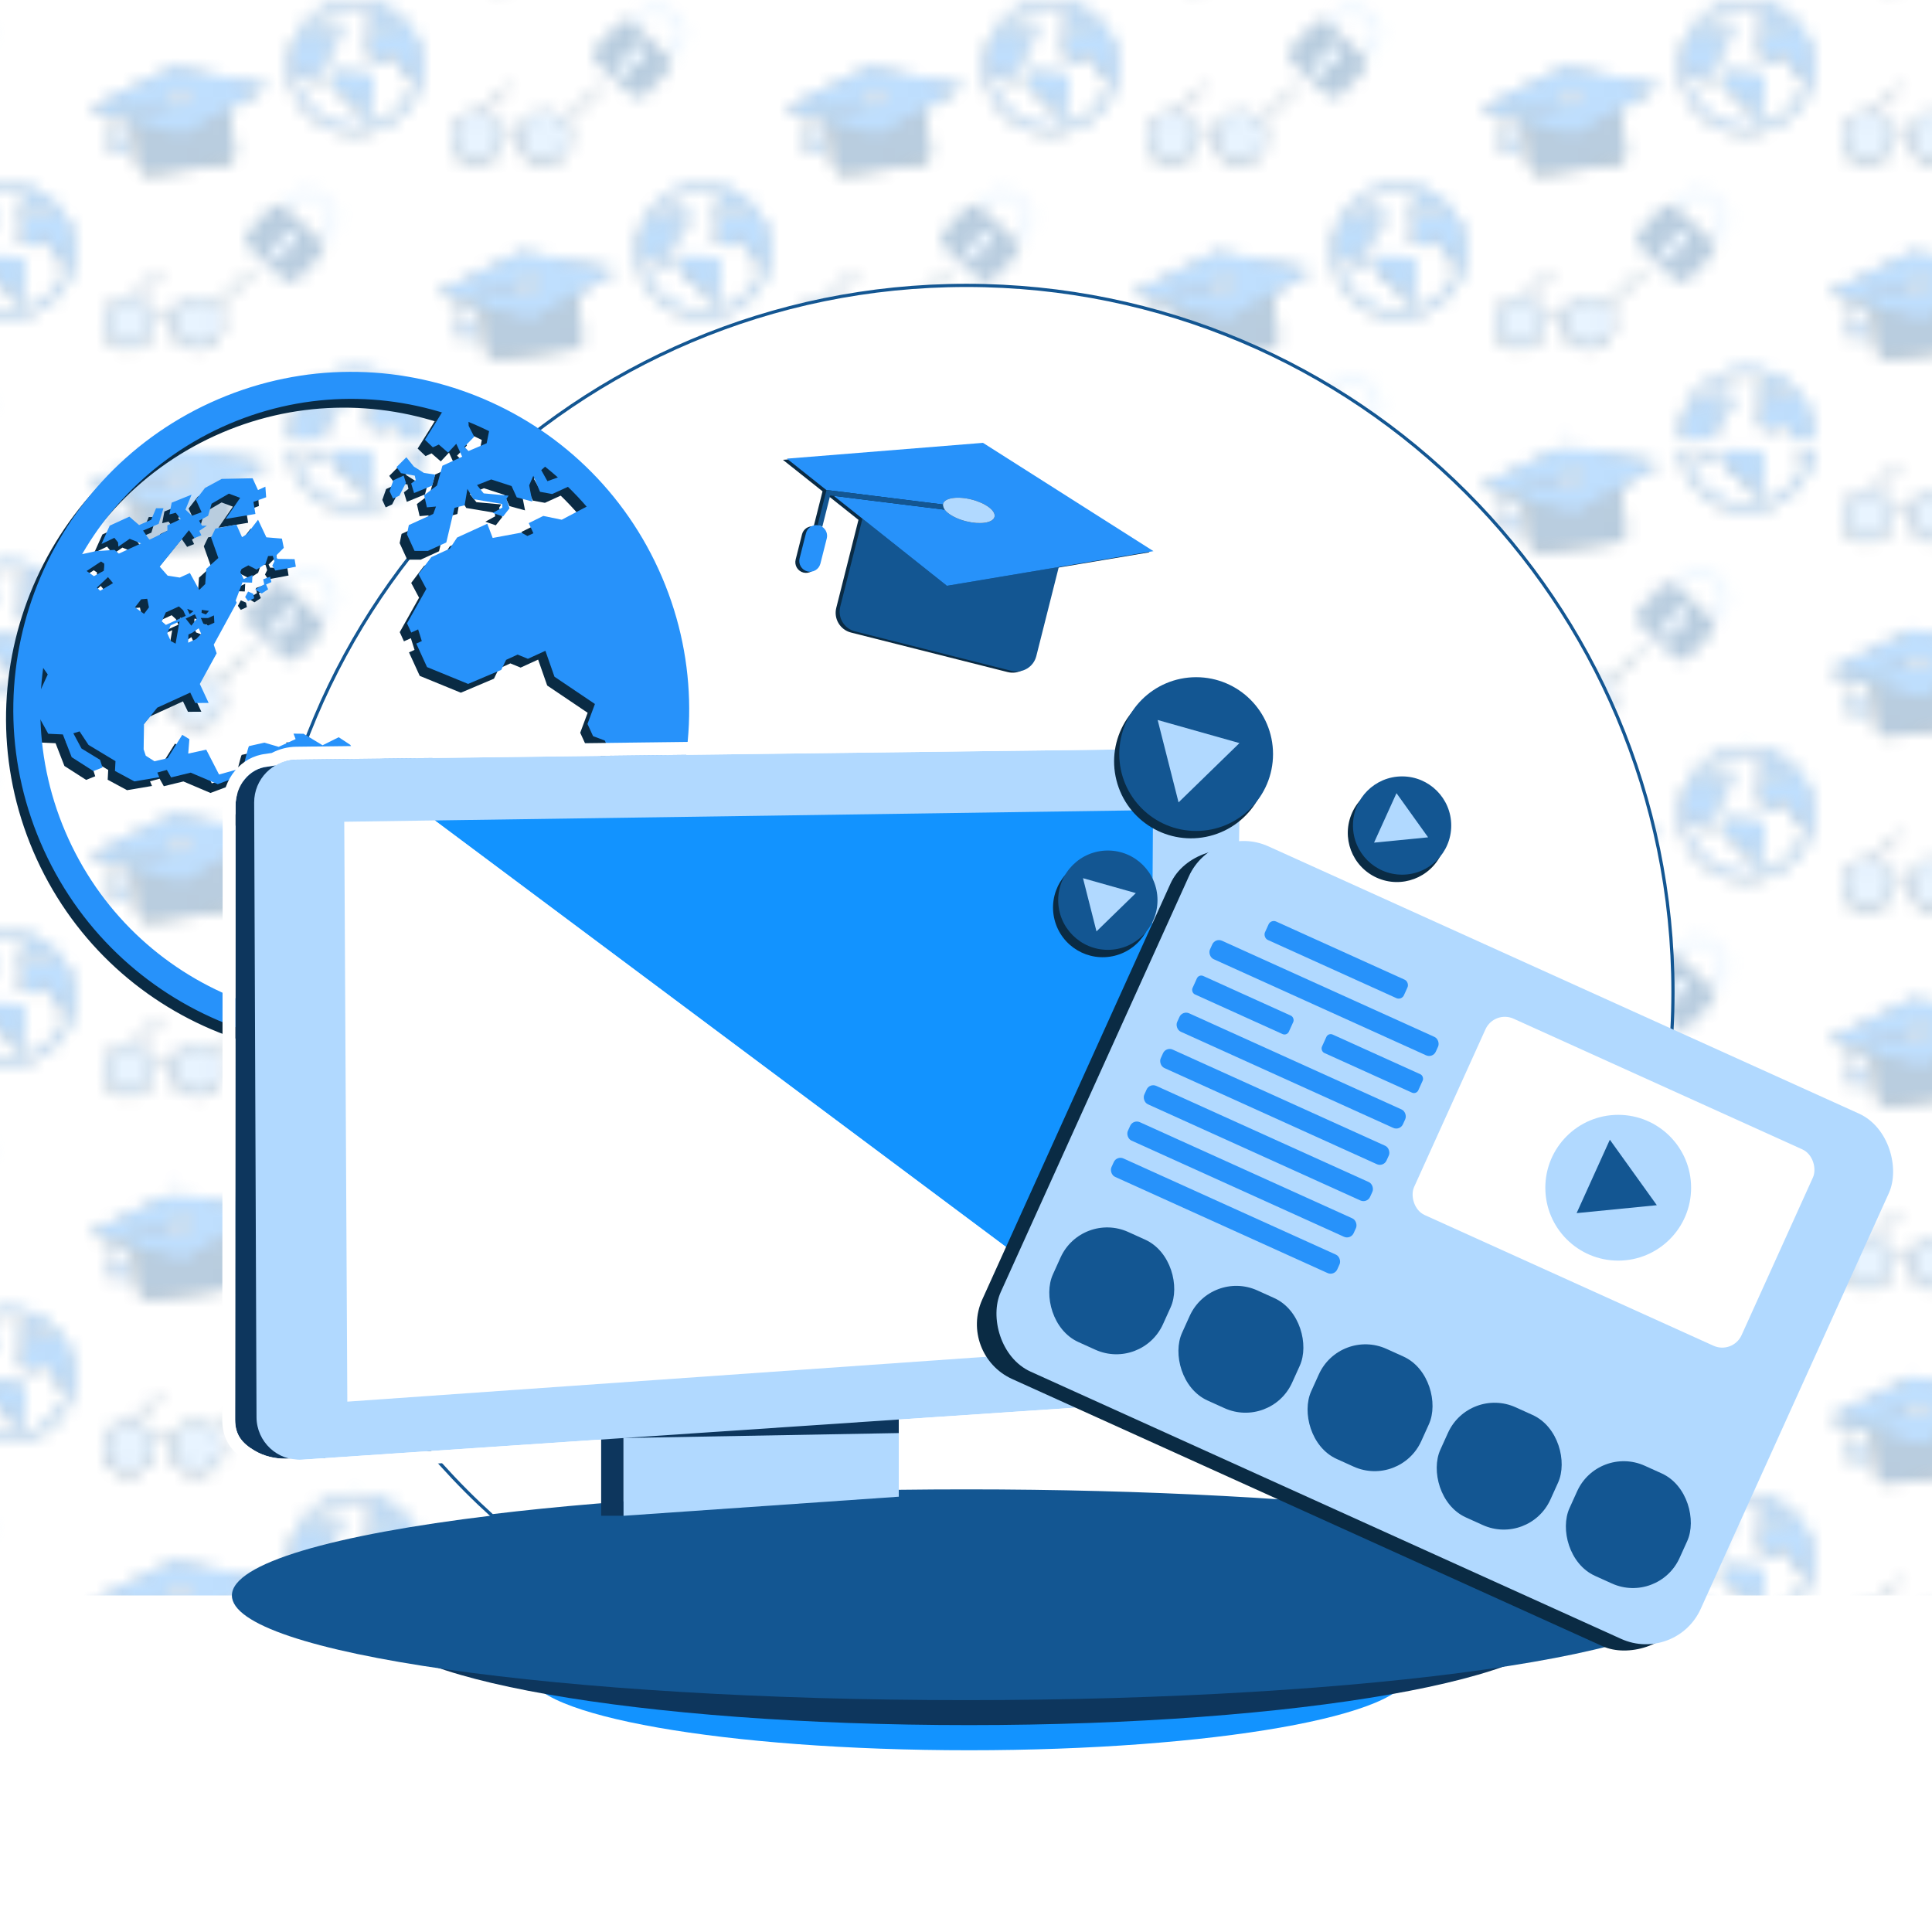 <?xml version="1.0" encoding="UTF-8"?>
<svg xmlns="http://www.w3.org/2000/svg" xmlns:xlink="http://www.w3.org/1999/xlink" version="1.1" viewBox="0 0 150 149.998">
  <defs>
    <style>
      .cls-1, .cls-2, .cls-3, .cls-4, .cls-5, .cls-6, .cls-7, .cls-8, .cls-9, .cls-10, .cls-11, .cls-12 {
        stroke-width: 0px;
      }

      .cls-1, .cls-13 {
        fill: none;
      }

      .cls-14, .cls-15, .cls-13 {
        stroke-miterlimit: 10;
      }

      .cls-14, .cls-5 {
        fill: #b1d9ff;
      }

      .cls-14, .cls-13 {
        stroke: #135692;
        stroke-width: .192px;
      }

      .cls-2 {
        fill: #0d365d;
      }

      .cls-3 {
        fill: #135692;
      }

      .cls-15 {
        stroke: #135692;
        stroke-width: .25px;
      }

      .cls-15, .cls-10 {
        fill: #fff;
      }

      .cls-4 {
        fill: #2792fa;
      }

      .cls-6 {
        fill: #b1d9ff;
      }

      .cls-7 {
        fill: #2792fa;
      }

      .cls-8 {
        fill: #0a2b44;
      }

      .cls-9 {
        fill: #1293ff;
      }

      .cls-11 {
        fill: #135692;
      }

      .cls-12 {
        fill: url(#Pattern);
        opacity: .3;
      }
    </style>
    <pattern id="Pattern" x="0" y="0" width="54" height="57.325" patternTransform="translate(-175 324.999)" patternUnits="userSpaceOnUse" viewBox="0 0 54 57.325">
      <g>
        <rect class="cls-1" width="54" height="57.325"/>
        <g>
          <g>
            <path class="cls-8" d="M55.236,31.832c-.886,0-1.63.584-1.891,1.383-.23-.126-.497-.235-.747-.235-.264,0-.524.124-.741.258-.207-.662-.744-1.175-1.422-1.343l2.04-2.039-.135-.136-2.136,2.136c-.081-.01-.162-.025-.246-.025-1.102,0-1.997.896-1.997,1.998s.896,1.998,1.997,1.998,1.998-.896,1.998-1.998c0-.138-.014-.273-.041-.404.2-.13.446-.254.683-.254.224,0,.475.108.689.23-.03.138-.049.281-.049.428,0,1.102.896,1.998,1.998,1.998s1.997-.896,1.997-1.998-.896-1.998-1.997-1.998Z"/>
            <g>
              <line class="cls-14" x1="52.473" y1="29.633" x2="49.716" y2="32.391"/>
              <path class="cls-13" d="M51.509,33.517s.597-.597,1.155-.597,1.251.597,1.251.597"/>
              <circle class="cls-14" cx="55.302" cy="33.675" r="1.902"/>
              <circle class="cls-14" cx="50.025" cy="33.675" r="1.902"/>
            </g>
          </g>
          <g>
            <path class="cls-8" d="M56.656,46.5l1.027-.618,3.041-1.83-7.33-1.414-6.529,3.201,1.789.546.171,1.325c-.19.05-.319.232-.293.432l.123.953c.028.217.227.37.444.342.217-.028.37-.227.342-.444l-.123-.953c-.022-.171-.15-.301-.31-.335l-.153-1.189.128-.033,1.294.395,1.972.602-1.971-.601.429,3.326c.053.412.43.703.842.65l5.92-.764c.412-.053.703-.43.65-.842l-.434-3.368-1.027.618Z"/>
            <g>
              <path class="cls-3" d="M54.213,47.949l-1.843-.562-1.971-.601.429,3.326c.053.412.43.703.842.65l5.92-.764c.412-.053.703-.43.65-.842l-.434-3.368-1.027.618-2.564,1.543Z"/>
              <path class="cls-7" d="M56.777,46.405l1.027-.618,3.041-1.83-7.33-1.414-6.529,3.201,1.789.546-.001-.005,4.201-1.08c-.005-.007-.005-.014-.006-.021-.029-.228.384-.468.92-.537.538-.069.997.059,1.026.286s-.382.468-.92.537c-.376.048-.712 0-.892-.109l-4,1.028,1.294.395,1.972.602,1.843.562,2.564-1.543Z"/>
              <path class="cls-5" d="M53.104,45.362c.179.109.516.157.892.109.538-.069.95-.31.92-.537s-.488-.356-1.026-.286c-.536.069-.95.31-.92.537.001.007.002.014.006.021.013.061.058.112.128.156Z"/>
              <path class="cls-3" d="M52.976,45.206l-4.201,1.08.001.005.171,1.325c.016-.004.032-.009.049-.011.046-.006.091-.002.134.007l-.153-1.189.128-.033,4-1.028c-.07-.044-.115-.095-.128-.156Z"/>
              <path class="cls-7" d="M48.947,47.616c-.19.05-.319.232-.293.432l.123.953c.028.217.227.37.444.342s.37-.227.342-.444l-.123-.953c-.022-.171-.15-.301-.31-.335-.043-.009-.088-.013-.134-.007-.017.002-.033.007-.049.011Z"/>
            </g>
          </g>
        </g>
        <g>
          <g>
            <g>
              <polygon class="cls-8" points="29.872 46.944 32.629 44.188 32.494 44.052 29.738 46.81 29.872 46.944"/>
              <path class="cls-8" d="M28.236,46.163c-.886,0-1.63.584-1.891,1.383-.23-.126-.497-.235-.747-.235-.264,0-.524.124-.741.258-.207-.662-.744-1.175-1.422-1.343l2.04-2.039-.135-.136-2.136,2.136c-.081-.01-.162-.025-.246-.025-1.102,0-1.997.896-1.997,1.998s.896,1.998,1.997,1.998,1.998-.896,1.998-1.998c0-.138-.014-.273-.041-.404.2-.13.446-.254.683-.254.224,0,.475.108.689.23-.03.138-.049.281-.049.428,0,1.102.896,1.998,1.998,1.998s1.997-.896,1.997-1.998-.896-1.998-1.997-1.998Z"/>
            </g>
            <g>
              <line class="cls-14" x1="32.629" y1="43.964" x2="29.871" y2="46.722"/>
              <line class="cls-14" x1="25.473" y1="43.964" x2="22.716" y2="46.722"/>
              <path class="cls-13" d="M24.509,47.848s.597-.597,1.155-.597,1.251.597,1.251.597"/>
              <circle class="cls-14" cx="28.302" cy="48.006" r="1.902"/>
              <circle class="cls-14" cx="23.025" cy="48.006" r="1.902"/>
            </g>
          </g>
          <g>
            <g>
              <path class="cls-8" d="M38.413,52.179c-2.595,1.187-3.736,4.252-2.549,6.847s4.252,3.736,6.847,2.549,3.736-4.252,2.549-6.847-4.252-3.736-6.847-2.549ZM42.539,61.199c-2.387,1.092-5.207.042-6.299-2.345s-.042-5.207,2.345-6.299,5.207-.042,6.299,2.345.042,5.207-2.345,6.299Z"/>
              <polygon class="cls-8" points="45.275 58.021 45.008 58.143 44.856 57.812 44.61 57.72 44.439 57.347 44.26 57.28 44.174 57.094 44.288 56.789 43.669 56.371 43.531 55.975 43.263 56.098 43.106 56.033 42.93 56.114 42.856 56.267 42.349 56.482 41.721 56.224 41.557 55.865 41.641 55.827 41.585 55.648 41.479 55.696 41.415 55.555 41.71 55.029 41.59 54.803 41.786 54.543 42.068 54.414 42.181 54.243 42.642 54.032 42.725 54.25 43.164 54.168 43.256 54.22 43.347 54.178 43.276 54.023 43.498 53.913 43.78 53.971 44.274 53.711 45.005 54.62 45.49 56.611 45.388 57.969 45.275 58.021"/>
              <polygon class="cls-8" points="42.016 54.319 41.734 54.448 41.53 54.447 41.414 54.194 41.443 54.053 41.591 53.985 41.816 53.882 41.858 53.77 41.719 53.782 41.677 53.597 41.873 53.448 41.956 53.146 42.258 53.007 42.168 52.81 42.042 52.945 41.901 52.822 41.81 52.864 41.689 52.749 41.861 52.474 41.949 52.331 42.35 52.37 42.358 52.536 42.442 52.702 42.291 52.856 42.355 52.921 42.633 52.802 42.687 52.53 43.624 53.072 43.467 53.212 43.562 53.382 43.737 53.319 43.98 53.42 43.635 53.578 43.449 53.544 43.346 53.3 43.283 53.446 43.331 53.693 43.092 53.629 43.014 53.456 42.702 53.355 42.485 53.441 42.587 53.568 42.968 53.603 42.934 53.653 42.982 53.796 42.883 53.922 42.724 53.867 42.873 53.785 42.87 53.73 42.432 53.657 42.338 53.5 42.296 53.749 42.141 53.79 42.016 54.319"/>
              <polygon class="cls-8" points="41.404 53.016 41.254 53.166 41.323 53.259 41.533 53.297 41.548 53.364 41.479 53.417 41.523 53.563 41.801 53.449 41.845 53.281 41.672 53.255 41.52 53.158 41.404 53.016"/>
              <polygon class="cls-8" points="41.364 53.296 41.207 53.368 41.148 53.534 41.2 53.648 41.298 53.603 41.398 53.406 41.364 53.296"/>
              <polygon class="cls-8" points="39.093 55.038 39.232 54.96 39.216 54.882 39.322 54.842 39.341 54.924 39.26 54.962 39.291 55.035 39.194 55.099 39.093 55.038"/>
              <path class="cls-8" d="M39.064,55.104c-.007-.004-.08-.035-.08-.035l-.045.084.045.062.093-.043-.013-.069Z"/>
              <path class="cls-8" d="M41.763,57.548l-.164.031-.184-.144-.383.185s-.359-0-.368-.002-.115-.204-.115-.204l-.178-.117-.247.123-.291-.176-.153-.002.032.084-.259.118-.22-.064s-.224.05-.235.053c-.011.003-.089.332-.089.332l-.369.102-.196-.38-.276.06.017-.221-.109-.067-.224.357-.201.048-.133-.085-.033-.097.005-.386.203-.251.504-.231.077.159.204-.001-.134-.29.257-.469-.044-.132.35-.642-.015-.033.104-.278.147.005.007-.117-.134.061-.053-.106.02-.047.103-.055.126.065.135-.086.041-.121.071-.002.026.083-.033.067.048.074.312-.059-.019-.116-.263-.004-.024-.047.121-.122-.029-.141-.238-.02-.127-.269-.168.22-.077.047-.086-.192-.321.061-.066.137.111.312-.185.167-.016.232-.091.09-.143-.26-.154.07-.186-.029-.122-.139.448-.556.083.12.107-.043-.033-.067.116-.079-.072.001-.047-.077.138-.075.054-.185.264-.154.173.064-.222.322.455-.076-.03-.185.194-.071-.012-.162-.113.052-.082-.18-.473.01-.255.139-.138.18.087.191-.148.054-.099-.093.094-.229-.305.123-.034.18.097-.026.077.097-.205.096.001.082s-.268.138-.275.136-.097-.138-.097-.138l.238-.103.074-.238-.113-.001-.076.177-.184.08-.149-.128-.3.137-.126.28.197-.094.056.071.005.064.172-.119.175.07-.34.156-.066-.057-.284.019-.432.095-.192.385-.206,1.274.093.132-.224.488.232.42.223.01.135.348.332.213.139-.056-.038-.117-.284-.173-.124-.232.095-.029.137.206.413.249-.008.15.296.16.382-.064-.03-.07.146-.041.065.115.3-.073.414.176.337-.126.155.256-.154.269.112.276.02.131.548.233.076.148.121-.037.351.084.336.713.133.01.091.348.243.154.114.349.706.347.257-.118.004-.088-.264-.068-.087-.295-.123.056-.073-.077.034-.122-.006-.083-.15.023-.043-.095.156-.071.201-.293.13-.629-.19-.214.042-.19.254-.116.093-.231-.182-.525.085-.35-.084-.134ZM38.276,55.349l.11.016-.047.055-.066-.025.003-.045ZM38.261,55.473l.112.002.089-.041.006.111-.093.043-.074-.028-.04-.087ZM38.268,55.716l-.075.079-.124.057.005-.125.057-.026.099-.069.039.085ZM38.054,55.335l.095.035-.059.044-.036-.079ZM38.171,55.418l.03.065-.084.109-.087-.109.141-.064ZM37.727,55.389l.201-.092.065.059.039.085-.303.138-.062-.054.06-.137ZM37.749,55.707l.051-.12.136-.062-.06.34-.073-.04-.054-.118ZM36.723,55.057l-.05-.049.17-.16.076.092-.196.117ZM37.351,55.188l.092-.008.026.132-.074.099-.139-.101.095-.122ZM36.737,54.609s.031.023.044.028c.012.005-.003.114-.003.114l-.15.082-.111-.079.221-.145Z"/>
            </g>
            <g>
              <path class="cls-4" d="M38.524,52.044c-2.595,1.187-3.736,4.252-2.549,6.847s4.252,3.736,6.847,2.549,3.736-4.252,2.549-6.847-4.252-3.736-6.847-2.549ZM42.65,61.065c-2.387,1.092-5.207.042-6.299-2.345s-.042-5.207,2.345-6.299,5.207-.042,6.299,2.345.042,5.207-2.345,6.299Z"/>
              <polygon class="cls-4" points="45.386 57.886 45.119 58.008 44.967 57.678 44.721 57.586 44.551 57.213 44.371 57.146 44.286 56.959 44.399 56.654 43.781 56.237 43.642 55.841 43.374 55.963 43.217 55.899 43.041 55.979 42.967 56.133 42.461 56.347 41.832 56.09 41.668 55.731 41.752 55.692 41.696 55.513 41.591 55.562 41.526 55.421 41.822 54.894 41.701 54.668 41.897 54.408 42.179 54.28 42.292 54.109 42.753 53.898 42.836 54.115 43.275 54.034 43.367 54.085 43.458 54.043 43.388 53.889 43.61 53.778 43.892 53.837 44.386 53.577 45.116 54.485 45.601 56.477 45.499 57.835 45.386 57.886"/>
              <polygon class="cls-4" points="42.127 54.184 41.845 54.313 41.641 54.313 41.525 54.06 41.554 53.918 41.702 53.851 41.927 53.748 41.969 53.635 41.83 53.647 41.788 53.462 41.984 53.313 42.067 53.011 42.37 52.873 42.279 52.676 42.154 52.81 42.012 52.687 41.921 52.729 41.8 52.614 41.972 52.34 42.06 52.196 42.461 52.235 42.469 52.402 42.553 52.568 42.403 52.722 42.466 52.786 42.744 52.668 42.798 52.396 43.736 52.938 43.578 53.078 43.673 53.247 43.848 53.184 44.091 53.286 43.746 53.444 43.56 53.41 43.457 53.165 43.394 53.311 43.442 53.559 43.204 53.494 43.125 53.321 42.813 53.22 42.596 53.307 42.699 53.434 43.079 53.468 43.045 53.519 43.093 53.662 42.995 53.787 42.835 53.732 42.984 53.651 42.981 53.596 42.543 53.522 42.449 53.365 42.407 53.615 42.252 53.655 42.127 54.184"/>
              <polygon class="cls-4" points="41.516 52.881 41.366 53.032 41.434 53.124 41.644 53.163 41.659 53.23 41.59 53.283 41.634 53.429 41.912 53.315 41.956 53.147 41.783 53.12 41.631 53.024 41.516 52.881"/>
              <polygon class="cls-4" points="41.475 53.161 41.318 53.233 41.259 53.4 41.311 53.513 41.409 53.468 41.51 53.272 41.475 53.161"/>
              <polygon class="cls-4" points="39.204 54.904 39.343 54.825 39.327 54.747 39.433 54.708 39.452 54.79 39.371 54.827 39.403 54.9 39.305 54.965 39.204 54.904"/>
              <path class="cls-4" d="M39.176,54.969c-.007-.004-.08-.035-.08-.035l-.045.084.045.062.093-.043-.013-.069Z"/>
              <path class="cls-4" d="M41.875,57.414l-.164.031-.184-.144-.383.185s-.359-0-.368-.002-.115-.204-.115-.204l-.178-.117-.247.123-.291-.176-.153-.002.032.084-.259.118-.22-.064s-.224.05-.235.053c-.011.003-.089.332-.089.332l-.369.102-.196-.38-.276.06.017-.221-.109-.067-.224.357-.201.048-.133-.085-.033-.097.005-.386.203-.251.504-.231.077.159.204-.001-.134-.29.257-.469-.044-.132.35-.642-.015-.033.104-.278.147.005.007-.117-.134.061-.053-.106.02-.047.103-.055.126.065.135-.086.041-.121.071-.002.026.083-.033.067.048.074.312-.059-.019-.116-.263-.004-.024-.047.121-.122-.029-.141-.238-.02-.127-.269-.168.22-.077.047-.086-.192-.321.061-.066.137.111.312-.185.167-.016.232-.091.09-.143-.26-.154.07-.186-.029-.122-.139.448-.556.083.12.107-.043-.033-.067.116-.079-.072.001-.047-.077.138-.075.054-.185.264-.154.173.064-.222.322.455-.076-.03-.185.194-.071-.012-.162-.113.052-.082-.18-.473.01-.255.139-.138.18.087.191-.148.054-.099-.093.094-.229-.305.123-.034.18.097-.026.077.097-.205.096.001.082s-.268.138-.275.136-.097-.138-.097-.138l.238-.103.074-.238-.113-.001-.076.177-.184.08-.149-.128-.3.137-.126.28.197-.094.056.071.005.064.172-.119.175.07-.34.156-.066-.057-.284.019-.432.095-.192.385-.206,1.274.093.132-.224.488.232.42.223.01.135.348.332.213.139-.056-.038-.117-.284-.173-.124-.232.095-.029.137.206.413.249-.008.15.296.16.382-.064-.03-.07.146-.041.065.115.3-.073.414.176.337-.126.155.256-.154.269.112.276.02.131.548.233.076.148.121-.037.351.084.336.713.133.01.091.348.243.154.114.349.706.347.257-.118.004-.088-.264-.068-.087-.295-.123.056-.073-.077.034-.122-.006-.083-.15.023-.043-.095.156-.071.201-.293.13-.629-.19-.214.042-.19.254-.116.093-.231-.182-.525.085-.35-.084-.134ZM38.388,55.215l.11.016-.047.055-.066-.025.003-.045ZM38.372,55.339l.112.002.089-.041.006.111-.093.043-.074-.028-.04-.087ZM38.379,55.581l-.075.079-.124.057.005-.125.057-.026.099-.069.039.085ZM38.165,55.2l.095.035-.059.044-.036-.079ZM38.282,55.283l.03.065-.084.109-.087-.109.141-.064ZM37.838,55.254l.201-.092.065.059.039.085-.303.138-.062-.054.06-.137ZM37.86,55.573l.051-.12.136-.062-.06.34-.073-.04-.054-.118ZM36.834,54.923l-.05-.049.17-.16.076.092-.196.117ZM37.462,55.053l.092-.008.026.132-.074.099-.139-.101.095-.122ZM36.848,54.475s.031.023.044.028c.012.005-.003.114-.003.114l-.15.082-.111-.079.221-.145Z"/>
            </g>
          </g>
          <g>
            <path class="cls-8" d="M29.656,60.831l1.027-.618,3.041-1.83-7.33-1.414-6.529,3.201,1.789.546.171,1.325c-.19.05-.319.232-.293.432l.123.953c.028.217.227.37.444.342.217-.028.37-.227.342-.444l-.123-.953c-.022-.171-.15-.301-.31-.335l-.153-1.189.128-.033,1.294.395,1.972.602-1.971-.601.429,3.326c.053.412.43.703.842.65l5.92-.764c.412-.053.703-.43.65-.842l-.434-3.368-1.027.618Z"/>
            <path class="cls-7" d="M29.777,60.737l1.027-.618,3.041-1.83-7.33-1.414-6.529,3.201,1.789.546-.001-.005,4.201-1.08c-.005-.007-.005-.014-.006-.021-.029-.228.384-.468.92-.537.538-.069.997.059,1.026.286s-.382.468-.92.537c-.376.048-.712 0-.892-.109l-4,1.028,1.294.395,1.972.602,1.843.562,2.564-1.543Z"/>
          </g>
        </g>
        <g>
          <g>
            <path class="cls-1" d="M11.445,54.981c.186-.198.284-.456.276-.728-.008-.271-.122-.524-.32-.71l-.795-.748c-.408-.384-1.054-.365-1.438.043l-.796.846,2.277,2.143.796-.846Z"/>
            <path class="cls-5" d="M12.241,54.237c-.012-.411-.184-.792-.483-1.073l-.795-.748c-.618-.581-1.593-.551-2.174.066l-.815.866c.04.026.085.041.121.075l.278.261.796-.846c.384-.408,1.03-.428,1.438-.043l.795.748c.198.186.312.438.32.71.008.272-.09.53-.276.728l-.796.846.236.222c.051.048.081.107.116.163l.823-.875c.281-.299.43-.69.417-1.101Z"/>
            <path class="cls-3" d="M10.649,55.827l-2.277-2.143-.278-.261c-.036-.034-.08-.049-.121-.075-.302-.192-.702-.163-.957.108l-1.789,1.901c-.288.306-.274.789.033,1.077l2.791,2.626c.306.288.789.274,1.077-.033l1.789-1.901c.241-.256.258-.628.083-.914-.035-.057-.065-.116-.116-.163l-.236-.222ZM7.601,57.511l-.718-.676.795-.567.081.076.158-.168c-.111-.215-.087-.482.088-.668.222-.236.592-.247.828-.025.236.222.247.592.025.828-.175.186-.44.226-.661.129l-.158.168.075.071-.513.833Z"/>
            <path class="cls-5" d="M8.102,55.979l.28.264-.186.197c.221.098.486.057.661-.129.222-.236.21-.606-.025-.828-.236-.222-.606-.21-.828.025-.175.186-.199.453-.088.668l.186-.197Z"/>
            <polygon class="cls-5" points="8.197 56.439 8.382 56.242 8.102 55.979 7.917 56.176 7.758 56.344 8.039 56.607 8.197 56.439"/>
            <polygon class="cls-5" points="7.758 56.344 7.678 56.268 6.883 56.835 7.601 57.511 8.114 56.678 8.039 56.607 7.758 56.344"/>
          </g>
          <g>
            <g>
              <polygon class="cls-8" points="2.872 32.613 5.629 29.856 5.494 29.721 2.738 32.478 2.872 32.613"/>
              <path class="cls-8" d="M1.236,31.832c-.886,0-1.63.584-1.891,1.383-.23-.126-.497-.235-.747-.235-.264,0-.524.124-.741.258-.207-.662-.744-1.175-1.422-1.343l2.04-2.039-.135-.136-2.136,2.136c-.081-.01-.162-.025-.246-.025-1.102,0-1.997.896-1.997,1.998s.896,1.998,1.997,1.998,1.998-.896,1.998-1.998c0-.138-.014-.273-.041-.404.2-.13.446-.254.683-.254.224,0,.475.108.689.23-.03.138-.049.281-.049.428,0,1.102.896,1.998,1.998,1.998s1.997-.896,1.997-1.998-.896-1.998-1.997-1.998Z"/>
            </g>
            <g>
              <line class="cls-14" x1="5.629" y1="29.633" x2="2.871" y2="32.391"/>
              <circle class="cls-14" cx="1.302" cy="33.675" r="1.902"/>
            </g>
          </g>
          <g>
            <g>
              <path class="cls-8" d="M11.413,37.848c-2.595,1.187-3.736,4.252-2.549,6.847s4.252,3.736,6.847,2.549,3.736-4.252,2.549-6.847-4.252-3.736-6.847-2.549ZM15.539,46.868c-2.387,1.092-5.207.042-6.299-2.345-1.092-2.387-.042-5.207,2.345-6.299s5.207-.042,6.299,2.345.042,5.207-2.345,6.299Z"/>
              <polygon class="cls-8" points="18.275 43.689 18.008 43.812 17.856 43.481 17.61 43.389 17.439 43.016 17.26 42.949 17.174 42.763 17.288 42.457 16.669 42.04 16.531 41.644 16.263 41.766 16.106 41.702 15.93 41.783 15.856 41.936 15.349 42.15 14.721 41.893 14.557 41.534 14.641 41.495 14.585 41.317 14.479 41.365 14.415 41.224 14.71 40.698 14.59 40.472 14.786 40.212 15.068 40.083 15.181 39.912 15.642 39.701 15.725 39.919 16.164 39.837 16.256 39.889 16.347 39.847 16.276 39.692 16.498 39.582 16.78 39.64 17.274 39.38 18.005 40.289 18.49 42.28 18.388 43.638 18.275 43.689"/>
              <polygon class="cls-8" points="15.016 39.988 14.734 40.116 14.53 40.116 14.414 39.863 14.443 39.722 14.591 39.654 14.816 39.551 14.858 39.438 14.719 39.451 14.677 39.266 14.873 39.117 14.956 38.815 15.258 38.676 15.168 38.479 15.042 38.613 14.901 38.491 14.81 38.533 14.689 38.417 14.861 38.143 14.949 38 15.35 38.039 15.358 38.205 15.442 38.371 15.291 38.525 15.355 38.59 15.633 38.471 15.687 38.199 16.624 38.741 16.467 38.881 16.562 39.051 16.737 38.987 16.98 39.089 16.635 39.247 16.449 39.213 16.346 38.968 16.283 39.115 16.331 39.362 16.092 39.297 16.014 39.125 15.702 39.024 15.485 39.11 15.587 39.237 15.968 39.272 15.934 39.322 15.982 39.465 15.883 39.591 15.724 39.535 15.873 39.454 15.87 39.399 15.432 39.326 15.338 39.169 15.296 39.418 15.141 39.459 15.016 39.988"/>
              <polygon class="cls-8" points="14.404 38.685 14.254 38.835 14.323 38.928 14.533 38.966 14.548 39.033 14.479 39.086 14.523 39.232 14.801 39.118 14.845 38.95 14.672 38.924 14.52 38.827 14.404 38.685"/>
              <polygon class="cls-8" points="14.364 38.965 14.207 39.036 14.148 39.203 14.2 39.316 14.298 39.271 14.398 39.075 14.364 38.965"/>
              <polygon class="cls-8" points="12.093 40.707 12.232 40.629 12.216 40.55 12.322 40.511 12.341 40.593 12.26 40.63 12.291 40.703 12.194 40.768 12.093 40.707"/>
              <path class="cls-8" d="M12.064,40.773c-.007-.004-.08-.035-.08-.035l-.045.084.045.062.093-.043-.013-.069Z"/>
              <path class="cls-8" d="M14.763,43.217l-.164.031-.184-.144-.383.185s-.359-0-.368-.002-.115-.204-.115-.204l-.178-.117-.247.123-.291-.176-.153-.002.032.084-.259.118-.22-.064s-.224.05-.235.053c-.011.003-.089.332-.089.332l-.369.102-.196-.38-.276.06.017-.221-.109-.067-.224.357-.201.048-.133-.085-.033-.097.005-.386.203-.251.504-.231.077.159.204-.001-.134-.29.257-.469-.044-.132.35-.642-.015-.033.104-.278.147.005.007-.117-.134.061-.053-.106.02-.047.103-.055.126.065.135-.086.041-.121.071-.002.026.083-.033.067.048.074.312-.059-.019-.116-.263-.004-.024-.047.121-.122-.029-.141-.238-.02-.127-.269-.168.22-.077.047-.086-.192-.321.061-.066.137.111.312-.185.167-.016.232-.091.09-.143-.26-.154.07-.186-.029-.122-.139.448-.556.083.12.107-.043-.033-.067.116-.079-.072.001-.047-.077.138-.075.054-.185.264-.154.173.064-.222.322.455-.076-.03-.185.194-.071-.012-.162-.113.052-.082-.18-.473.01-.255.139-.138.18.087.191-.148.054-.099-.093.094-.229-.305.123-.034.18.097-.026.077.097-.205.096.001.082s-.268.138-.275.136-.097-.138-.097-.138l.238-.103.074-.238-.113-.001-.076.177-.184.08-.149-.128-.3.137-.126.28.197-.094.056.071.005.064.172-.119.175.07-.34.156-.066-.057-.284.019-.432.095-.192.385-.206,1.274.093.132-.224.488.232.42.223.01.135.348.332.213.139-.056-.038-.117-.284-.173-.124-.232.095-.029.137.206.413.249-.008.15.296.16.382-.064-.03-.07.146-.041.065.115.3-.073.414.176.337-.126.155.256-.154.269.112.276.02.131.548.233.076.148.121-.037.351.084.336.713.133.01.091.348.243.154.114.349.706.347.257-.118.004-.088-.264-.068-.087-.295-.123.056-.073-.077.034-.122-.006-.083-.15.023-.043-.095.156-.071.201-.293.13-.629-.19-.214.042-.19.254-.116.093-.231-.182-.525.085-.35-.084-.134ZM11.276,41.018l.11.016-.047.055-.066-.025.003-.045ZM11.261,41.142l.112.002.089-.041.006.111-.093.043-.074-.028-.04-.087ZM11.268,41.385l-.075.079-.124.057.005-.125.057-.026.099-.069.039.085ZM11.054,41.003l.095.035-.059.044-.036-.079ZM11.171,41.087l.03.065-.084.109-.087-.109.141-.064ZM10.727,41.057l.201-.092.065.059.039.085-.303.138-.062-.054.06-.137ZM10.749,41.376l.051-.12.136-.062-.06.34-.073-.04-.054-.118ZM9.723,40.726l-.05-.049.17-.16.076.092-.196.117ZM10.351,40.856l.092-.008.026.132-.074.099-.139-.101.095-.122ZM9.737,40.278s.031.023.044.028c.012.005-.003.114-.003.114l-.15.082-.111-.079.221-.145Z"/>
            </g>
            <g>
              <path class="cls-4" d="M11.524,37.713c-2.595,1.187-3.736,4.252-2.549,6.847s4.252,3.736,6.847,2.549,3.736-4.252,2.549-6.847-4.252-3.736-6.847-2.549ZM15.65,46.734c-2.387,1.092-5.207.042-6.299-2.345s-.042-5.207,2.345-6.299,5.207-.042,6.299,2.345.042,5.207-2.345,6.299Z"/>
              <polygon class="cls-4" points="18.386 43.555 18.119 43.677 17.967 43.346 17.721 43.255 17.551 42.882 17.371 42.815 17.286 42.628 17.399 42.323 16.781 41.906 16.642 41.509 16.374 41.632 16.217 41.567 16.041 41.648 15.967 41.801 15.461 42.016 14.832 41.758 14.668 41.399 14.752 41.361 14.696 41.182 14.591 41.23 14.526 41.09 14.822 40.563 14.701 40.337 14.897 40.077 15.179 39.948 15.292 39.777 15.753 39.566 15.836 39.784 16.275 39.702 16.367 39.754 16.458 39.712 16.388 39.557 16.61 39.447 16.892 39.505 17.386 39.246 18.116 40.154 18.601 42.145 18.499 43.503 18.386 43.555"/>
              <polygon class="cls-4" points="15.127 39.853 14.845 39.982 14.641 39.982 14.525 39.728 14.554 39.587 14.702 39.52 14.927 39.417 14.969 39.304 14.83 39.316 14.788 39.131 14.984 38.982 15.067 38.68 15.37 38.542 15.279 38.345 15.154 38.479 15.012 38.356 14.921 38.398 14.8 38.283 14.972 38.008 15.06 37.865 15.461 37.904 15.469 38.071 15.553 38.236 15.403 38.39 15.466 38.455 15.744 38.336 15.798 38.065 16.736 38.606 16.578 38.746 16.673 38.916 16.848 38.853 17.091 38.955 16.746 39.112 16.56 39.078 16.457 38.834 16.394 38.98 16.442 39.228 16.204 39.163 16.125 38.99 15.813 38.889 15.596 38.975 15.699 39.103 16.079 39.137 16.045 39.187 16.093 39.33 15.995 39.456 15.835 39.401 15.984 39.32 15.981 39.265 15.543 39.191 15.449 39.034 15.407 39.284 15.252 39.324 15.127 39.853"/>
              <polygon class="cls-4" points="14.516 38.55 14.366 38.701 14.434 38.793 14.644 38.832 14.659 38.899 14.59 38.951 14.634 39.097 14.912 38.984 14.956 38.816 14.783 38.789 14.631 38.693 14.516 38.55"/>
              <polygon class="cls-4" points="14.475 38.83 14.318 38.902 14.259 39.068 14.311 39.182 14.409 39.137 14.51 38.941 14.475 38.83"/>
              <polygon class="cls-4" points="12.204 40.572 12.343 40.494 12.327 40.416 12.433 40.377 12.452 40.459 12.371 40.496 12.403 40.569 12.305 40.634 12.204 40.572"/>
              <path class="cls-4" d="M12.176,40.638c-.007-.004-.08-.035-.08-.035l-.045.084.045.062.093-.043-.013-.069Z"/>
              <path class="cls-4" d="M14.875,43.083l-.164.031-.184-.144-.383.185s-.359-0-.368-.002-.115-.204-.115-.204l-.178-.117-.247.123-.291-.176-.153-.002.032.084-.259.118-.22-.064s-.224.05-.235.053c-.011.003-.089.332-.089.332l-.369.102-.196-.38-.276.06.017-.221-.109-.067-.224.357-.201.048-.133-.085-.033-.097.005-.386.203-.251.504-.231.077.159.204-.001-.134-.29.257-.469-.044-.132.35-.642-.015-.033.104-.278.147.005.007-.117-.134.061-.053-.106.02-.047.103-.055.126.065.135-.086.041-.121.071-.002.026.083-.033.067.048.074.312-.059-.019-.116-.263-.004-.024-.047.121-.122-.029-.141-.238-.02-.127-.269-.168.22-.077.047-.086-.192-.321.061-.066.137.111.312-.185.167-.016.232-.091.09-.143-.26-.154.07-.186-.029-.122-.139.448-.556.083.12.107-.043-.033-.067.116-.079-.072.001-.047-.077.138-.075.054-.185.264-.154.173.064-.222.322.455-.076-.03-.185.194-.071-.012-.162-.113.052-.082-.18-.473.01-.255.139-.138.18.087.191-.148.054-.099-.093.094-.229-.305.123-.034.18.097-.026.077.097-.205.096.001.082s-.268.138-.275.136-.097-.138-.097-.138l.238-.103.074-.238-.113-.001-.076.177-.184.08-.149-.128-.3.137-.126.28.197-.094.056.071.005.064.172-.119.175.07-.34.156-.066-.057-.284.019-.432.095-.192.385-.206,1.274.093.132-.224.488.232.42.223.01.135.348.332.213.139-.056-.038-.117-.284-.173-.124-.232.095-.029.137.206.413.249-.008.15.296.16.382-.064-.03-.07.146-.041.065.115.3-.073.414.176.337-.126.155.256-.154.269.112.276.02.131.548.233.076.148.121-.037.351.084.336.713.133.01.091.348.243.154.114.349.706.347.257-.118.004-.088-.264-.068-.087-.295-.123.056-.073-.077.034-.122-.006-.083-.15.023-.043-.095.156-.071.201-.293.13-.629-.19-.214.042-.19.254-.116.093-.231-.182-.525.085-.35-.084-.134ZM11.388,40.883l.11.016-.047.055-.066-.025.003-.045ZM11.372,41.007l.112.002.089-.041.006.111-.093.043-.074-.028-.04-.087ZM11.379,41.25l-.075.079-.124.057.005-.125.057-.026.099-.069.039.085ZM11.165,40.869l.095.035-.059.044-.036-.079ZM11.282,40.952l.03.065-.084.109-.087-.109.141-.064ZM10.838,40.923l.201-.092.065.059.039.085-.303.138-.062-.054.06-.137ZM10.86,41.242l.051-.12.136-.062-.06.34-.073-.04-.054-.118ZM9.834,40.592l-.05-.049.17-.16.076.092-.196.117ZM10.462,40.722l.092-.008.026.132-.074.099-.139-.101.095-.122ZM9.848,40.144s.031.023.044.028c.012.005-.003.114-.003.114l-.15.082-.111-.079.221-.145Z"/>
            </g>
          </g>
          <g>
            <path class="cls-8" d="M2.656,46.5l1.027-.618,3.041-1.83-7.33-1.414-6.529,3.201,1.789.546.171,1.325c-.19.05-.319.232-.293.432l.123.953c.028.217.227.37.444.342.217-.028.37-.227.342-.444l-.123-.953c-.022-.171-.15-.301-.31-.335l-.153-1.189.128-.033,1.294.395,1.972.602-1.971-.601.429,3.326c.053.412.43.703.842.65l5.92-.764c.412-.053.703-.43.65-.842l-.434-3.368-1.027.618Z"/>
            <g>
              <path class="cls-3" d="M.213,47.949l-1.843-.562-1.971-.601.429,3.326c.053.412.43.703.842.65l5.92-.764c.412-.053.703-.43.65-.842l-.434-3.368-1.027.618-2.564,1.543Z"/>
              <path class="cls-7" d="M2.777,46.405l1.027-.618,3.041-1.83-7.33-1.414-6.529,3.201,1.789.546-.001-.005,4.201-1.08c-.005-.007-.005-.014-.006-.021-.029-.228.384-.468.92-.537.538-.069.997.059,1.026.286s-.382.468-.92.537c-.376.048-.712 0-.892-.109l-4,1.028,1.294.395,1.972.602,1.843.562,2.564-1.543Z"/>
              <path class="cls-5" d="M-.896,45.362c.179.109.516.157.892.109.538-.069.95-.31.92-.537s-.488-.356-1.026-.286c-.536.069-.95.31-.92.537.001.007.002.014.006.021.013.061.058.112.128.156Z"/>
            </g>
          </g>
        </g>
        <g>
          <g>
            <path class="cls-8" d="M55.236,3.17c-.886,0-1.63.584-1.891,1.383-.23-.126-.497-.235-.747-.235-.264,0-.524.124-.741.258-.207-.662-.744-1.175-1.422-1.343l2.04-2.039-.135-.136-2.136,2.136c-.081-.01-.162-.025-.246-.025-1.102,0-1.997.896-1.997,1.998s.896,1.998,1.997,1.998,1.998-.896,1.998-1.998c0-.138-.014-.273-.041-.404.2-.13.446-.254.683-.254.224,0,.475.108.689.23-.03.138-.049.281-.049.428,0,1.102.896,1.998,1.998,1.998s1.997-.896,1.997-1.998-.896-1.998-1.997-1.998Z"/>
            <g>
              <line class="cls-14" x1="52.473" y1=".971" x2="49.716" y2="3.728"/>
              <path class="cls-13" d="M51.509,4.855s.597-.597,1.155-.597,1.251.597,1.251.597"/>
              <circle class="cls-14" cx="55.302" cy="5.012" r="1.902"/>
              <circle class="cls-14" cx="50.025" cy="5.012" r="1.902"/>
            </g>
          </g>
          <g>
            <path class="cls-8" d="M56.656,17.837l1.027-.618,3.041-1.83-7.33-1.414-6.529,3.201,1.789.546.171,1.325c-.19.05-.319.232-.293.432l.123.953c.028.217.227.37.444.342.217-.028.37-.227.342-.444l-.123-.953c-.022-.171-.15-.301-.31-.335l-.153-1.189.128-.033,1.294.395,1.972.602-1.971-.601.429,3.326c.053.412.43.703.842.65l5.92-.764c.412-.053.703-.43.65-.842l-.434-3.368-1.027.618Z"/>
            <g>
              <path class="cls-3" d="M54.213,19.286l-1.843-.562-1.971-.601.429,3.326c.053.412.43.703.842.65l5.92-.764c.412-.053.703-.43.65-.842l-.434-3.368-1.027.618-2.564,1.543Z"/>
              <path class="cls-7" d="M56.777,17.743l1.027-.618,3.041-1.83-7.33-1.414-6.529,3.201,1.789.546-.001-.005,4.201-1.08c-.005-.007-.005-.014-.006-.021-.029-.228.384-.468.92-.537.538-.069.997.059,1.026.286s-.382.468-.92.537c-.376.048-.712 0-.892-.109l-4,1.028,1.294.395,1.972.602,1.843.562,2.564-1.543Z"/>
              <path class="cls-5" d="M53.104,16.699c.179.109.516.157.892.109.538-.069.95-.31.92-.537s-.488-.356-1.026-.286c-.536.069-.95.31-.92.537.001.007.002.014.006.021.013.061.058.112.128.156Z"/>
              <path class="cls-3" d="M52.976,16.543l-4.201,1.08.001.005.171,1.325c.016-.004.032-.009.049-.011.046-.006.091-.002.134.007l-.153-1.189.128-.033,4-1.028c-.07-.044-.115-.095-.128-.156Z"/>
              <path class="cls-7" d="M48.947,18.954c-.19.05-.319.232-.293.432l.123.953c.028.217.227.37.444.342s.37-.227.342-.444l-.123-.953c-.022-.171-.15-.301-.31-.335-.043-.009-.088-.013-.134-.007-.017.002-.033.007-.049.011Z"/>
            </g>
          </g>
        </g>
        <g>
          <g>
            <path class="cls-1" d="M38.445,40.65c.186-.198.284-.456.276-.728-.008-.271-.122-.524-.32-.71l-.795-.748c-.408-.384-1.054-.365-1.438.043l-.796.846,2.277,2.143.796-.846Z"/>
            <path class="cls-5" d="M39.241,39.906c-.012-.411-.184-.792-.483-1.073l-.795-.748c-.618-.581-1.593-.551-2.174.066l-.815.866c.04.026.085.041.121.075l.278.261.796-.846c.384-.408,1.03-.428,1.438-.043l.795.748c.198.186.312.438.32.71.008.272-.09.53-.276.728l-.796.846.236.222c.051.048.081.107.116.163l.823-.875c.281-.299.43-.69.417-1.101Z"/>
            <path class="cls-3" d="M37.649,41.495l-2.277-2.143-.278-.261c-.036-.034-.08-.049-.121-.075-.302-.192-.702-.163-.957.108l-1.789,1.901c-.288.306-.274.789.033,1.077l2.791,2.626c.306.288.789.274,1.077-.033l1.789-1.901c.241-.256.258-.628.083-.914-.035-.057-.065-.116-.116-.163l-.236-.222ZM34.601,43.18l-.718-.676.795-.567.081.076.158-.168c-.111-.215-.087-.482.088-.668.222-.236.592-.247.828-.025.236.222.247.592.025.828-.175.186-.44.226-.661.129l-.158.168.075.071-.513.833Z"/>
            <path class="cls-5" d="M35.102,41.647l.28.264-.186.197c.221.098.486.057.661-.129.222-.236.21-.606-.025-.828-.236-.222-.606-.21-.828.025-.175.186-.199.453-.088.668l.186-.197Z"/>
            <polygon class="cls-5" points="35.197 42.108 35.382 41.911 35.102 41.647 34.917 41.845 34.758 42.013 35.039 42.276 35.197 42.108"/>
            <polygon class="cls-5" points="34.758 42.013 34.678 41.937 33.883 42.504 34.601 43.18 35.114 42.347 35.039 42.276 34.758 42.013"/>
          </g>
          <g>
            <g>
              <polygon class="cls-8" points="29.872 18.282 32.629 15.525 32.494 15.389 29.738 18.147 29.872 18.282"/>
              <path class="cls-8" d="M28.236,17.501c-.886,0-1.63.584-1.891,1.383-.23-.126-.497-.235-.747-.235-.264,0-.524.124-.741.258-.207-.662-.744-1.175-1.422-1.343l2.04-2.039-.135-.136-2.136,2.136c-.081-.01-.162-.025-.246-.025-1.102,0-1.997.896-1.997,1.998s.896,1.998,1.997,1.998,1.998-.896,1.998-1.998c0-.138-.014-.273-.041-.404.2-.13.446-.254.683-.254.224,0,.475.108.689.23-.03.138-.049.281-.049.428,0,1.102.896,1.998,1.998,1.998s1.997-.896,1.997-1.998-.896-1.998-1.997-1.998Z"/>
            </g>
            <g>
              <line class="cls-14" x1="32.629" y1="15.302" x2="29.871" y2="18.06"/>
              <line class="cls-14" x1="25.473" y1="15.302" x2="22.716" y2="18.06"/>
              <path class="cls-13" d="M24.509,19.186s.597-.597,1.155-.597,1.251.597,1.251.597"/>
              <circle class="cls-14" cx="28.302" cy="19.343" r="1.902"/>
              <circle class="cls-14" cx="23.025" cy="19.343" r="1.902"/>
            </g>
          </g>
          <g>
            <g>
              <path class="cls-8" d="M38.413,23.517c-2.595,1.187-3.736,4.252-2.549,6.847s4.252,3.736,6.847,2.549,3.736-4.252,2.549-6.847-4.252-3.736-6.847-2.549ZM42.539,32.537c-2.387,1.092-5.207.042-6.299-2.345s-.042-5.207,2.345-6.299,5.207-.042,6.299,2.345.042,5.207-2.345,6.299Z"/>
              <polygon class="cls-8" points="45.275 29.358 45.008 29.481 44.856 29.15 44.61 29.058 44.439 28.685 44.26 28.618 44.174 28.431 44.288 28.126 43.669 27.709 43.531 27.313 43.263 27.435 43.106 27.371 42.93 27.451 42.856 27.605 42.349 27.819 41.721 27.562 41.557 27.203 41.641 27.164 41.585 26.986 41.479 27.034 41.415 26.893 41.71 26.366 41.59 26.14 41.786 25.881 42.068 25.752 42.181 25.581 42.642 25.37 42.725 25.587 43.164 25.506 43.256 25.557 43.347 25.516 43.276 25.361 43.498 25.251 43.78 25.309 44.274 25.049 45.005 25.958 45.49 27.949 45.388 29.307 45.275 29.358"/>
              <polygon class="cls-8" points="42.016 25.656 41.734 25.785 41.53 25.785 41.414 25.532 41.443 25.391 41.591 25.323 41.816 25.22 41.858 25.107 41.719 25.12 41.677 24.935 41.873 24.785 41.956 24.483 42.258 24.345 42.168 24.148 42.042 24.282 41.901 24.159 41.81 24.201 41.689 24.086 41.861 23.812 41.949 23.668 42.35 23.707 42.358 23.874 42.442 24.04 42.291 24.194 42.355 24.258 42.633 24.14 42.687 23.868 43.624 24.41 43.467 24.55 43.562 24.719 43.737 24.656 43.98 24.758 43.635 24.916 43.449 24.882 43.346 24.637 43.283 24.783 43.331 25.031 43.092 24.966 43.014 24.794 42.702 24.693 42.485 24.779 42.587 24.906 42.968 24.941 42.934 24.991 42.982 25.134 42.883 25.259 42.724 25.204 42.873 25.123 42.87 25.068 42.432 24.994 42.338 24.837 42.296 25.087 42.141 25.128 42.016 25.656"/>
              <polygon class="cls-8" points="41.404 24.353 41.254 24.504 41.323 24.596 41.533 24.635 41.548 24.702 41.479 24.755 41.523 24.901 41.801 24.787 41.845 24.619 41.672 24.592 41.52 24.496 41.404 24.353"/>
              <polygon class="cls-8" points="41.364 24.633 41.207 24.705 41.148 24.872 41.2 24.985 41.298 24.94 41.398 24.744 41.364 24.633"/>
              <polygon class="cls-8" points="39.093 26.376 39.232 26.298 39.216 26.219 39.322 26.18 39.341 26.262 39.26 26.299 39.291 26.372 39.194 26.437 39.093 26.376"/>
              <path class="cls-8" d="M39.064,26.441c-.007-.004-.08-.035-.08-.035l-.045.084.045.062.093-.043-.013-.069Z"/>
              <path class="cls-8" d="M41.763,28.886l-.164.031-.184-.144-.383.185s-.359-0-.368-.002-.115-.204-.115-.204l-.178-.117-.247.123-.291-.176-.153-.002.032.084-.259.118-.22-.064s-.224.05-.235.053c-.011.003-.089.332-.089.332l-.369.102-.196-.38-.276.06.017-.221-.109-.067-.224.357-.201.048-.133-.085-.033-.097.005-.386.203-.251.504-.231.077.159.204-.001-.134-.29.257-.469-.044-.132.35-.642-.015-.033.104-.278.147.005.007-.117-.134.061-.053-.106.02-.047.103-.055.126.065.135-.086.041-.121.071-.002.026.083-.033.067.048.074.312-.059-.019-.116-.263-.004-.024-.047.121-.122-.029-.141-.238-.02-.127-.269-.168.22-.077.047-.086-.192-.321.061-.066.137.111.312-.185.167-.016.232-.091.09-.143-.26-.154.07-.186-.029-.122-.139.448-.556.083.12.107-.043-.033-.067.116-.079-.072.001-.047-.077.138-.075.054-.185.264-.154.173.064-.222.322.455-.076-.03-.185.194-.071-.012-.162-.113.052-.082-.18-.473.01-.255.139-.138.18.087.191-.148.054-.099-.093.094-.229-.305.123-.034.18.097-.026.077.097-.205.096.001.082s-.268.138-.275.136-.097-.138-.097-.138l.238-.103.074-.238-.113-.001-.076.177-.184.08-.149-.128-.3.137-.126.28.197-.094.056.071.005.064.172-.119.175.07-.34.156-.066-.057-.284.019-.432.095-.192.385-.206,1.274.093.132-.224.488.232.42.223.01.135.348.332.213.139-.056-.038-.117-.284-.173-.124-.232.095-.029.137.206.413.249-.008.15.296.16.382-.064-.03-.07.146-.041.065.115.3-.073.414.176.337-.126.155.256-.154.269.112.276.02.131.548.233.076.148.121-.037.351.084.336.713.133.01.091.348.243.154.114.349.706.347.257-.118.004-.088-.264-.068-.087-.295-.123.056-.073-.077.034-.122-.006-.083-.15.023-.043-.095.156-.071.201-.293.13-.629-.19-.214.042-.19.254-.116.093-.231-.182-.525.085-.35-.084-.134ZM38.276,26.687l.11.016-.047.055-.066-.025.003-.045ZM38.261,26.811l.112.002.089-.041.006.111-.093.043-.074-.028-.04-.087ZM38.268,27.053l-.075.079-.124.057.005-.125.057-.026.099-.069.039.085ZM38.054,26.672l.095.035-.059.044-.036-.079ZM38.171,26.756l.03.065-.084.109-.087-.109.141-.064ZM37.727,26.726l.201-.092.065.059.039.085-.303.138-.062-.054.06-.137ZM37.749,27.045l.051-.12.136-.062-.06.34-.073-.04-.054-.118ZM36.723,26.395l-.05-.049.17-.16.076.092-.196.117ZM37.351,26.525l.092-.008.026.132-.074.099-.139-.101.095-.122ZM36.737,25.947s.031.023.044.028c.012.005-.003.114-.003.114l-.15.082-.111-.079.221-.145Z"/>
            </g>
            <g>
              <path class="cls-4" d="M38.524,23.382c-2.595,1.187-3.736,4.252-2.549,6.847s4.252,3.736,6.847,2.549,3.736-4.252,2.549-6.847-4.252-3.736-6.847-2.549ZM42.65,32.402c-2.387,1.092-5.207.042-6.299-2.345s-.042-5.207,2.345-6.299,5.207-.042,6.299,2.345.042,5.207-2.345,6.299Z"/>
              <polygon class="cls-4" points="45.386 29.224 45.119 29.346 44.967 29.015 44.721 28.923 44.551 28.55 44.371 28.483 44.286 28.297 44.399 27.992 43.781 27.574 43.642 27.178 43.374 27.301 43.217 27.236 43.041 27.317 42.967 27.47 42.461 27.685 41.832 27.427 41.668 27.068 41.752 27.03 41.696 26.851 41.591 26.899 41.526 26.758 41.822 26.232 41.701 26.006 41.897 25.746 42.179 25.617 42.292 25.446 42.753 25.235 42.836 25.453 43.275 25.371 43.367 25.423 43.458 25.381 43.388 25.226 43.61 25.116 43.892 25.174 44.386 24.914 45.116 25.823 45.601 27.814 45.499 29.172 45.386 29.224"/>
              <polygon class="cls-4" points="42.127 25.522 41.845 25.651 41.641 25.65 41.525 25.397 41.554 25.256 41.702 25.188 41.927 25.085 41.969 24.973 41.83 24.985 41.788 24.8 41.984 24.651 42.067 24.349 42.37 24.21 42.279 24.013 42.154 24.148 42.012 24.025 41.921 24.067 41.8 23.952 41.972 23.677 42.06 23.534 42.461 23.573 42.469 23.739 42.553 23.905 42.403 24.059 42.466 24.124 42.744 24.005 42.798 23.733 43.736 24.275 43.578 24.415 43.673 24.585 43.848 24.522 44.091 24.623 43.746 24.781 43.56 24.747 43.457 24.503 43.394 24.649 43.442 24.896 43.204 24.832 43.125 24.659 42.813 24.558 42.596 24.644 42.699 24.771 43.079 24.806 43.045 24.856 43.093 24.999 42.995 25.125 42.835 25.07 42.984 24.988 42.981 24.933 42.543 24.86 42.449 24.703 42.407 24.952 42.252 24.993 42.127 25.522"/>
              <polygon class="cls-4" points="41.516 24.219 41.366 24.369 41.434 24.462 41.644 24.5 41.659 24.567 41.59 24.62 41.634 24.766 41.912 24.652 41.956 24.484 41.783 24.458 41.631 24.361 41.516 24.219"/>
              <polygon class="cls-4" points="41.475 24.499 41.318 24.571 41.259 24.737 41.311 24.851 41.409 24.806 41.51 24.609 41.475 24.499"/>
              <polygon class="cls-4" points="39.204 26.241 39.343 26.163 39.327 26.085 39.433 26.045 39.452 26.128 39.371 26.165 39.403 26.238 39.305 26.302 39.204 26.241"/>
              <path class="cls-4" d="M39.176,26.307c-.007-.004-.08-.035-.08-.035l-.045.084.045.062.093-.043-.013-.069Z"/>
              <path class="cls-4" d="M41.875,28.751l-.164.031-.184-.144-.383.185s-.359-0-.368-.002-.115-.204-.115-.204l-.178-.117-.247.123-.291-.176-.153-.002.032.084-.259.118-.22-.064s-.224.05-.235.053c-.011.003-.089.332-.089.332l-.369.102-.196-.38-.276.06.017-.221-.109-.067-.224.357-.201.048-.133-.085-.033-.097.005-.386.203-.251.504-.231.077.159.204-.001-.134-.29.257-.469-.044-.132.35-.642-.015-.033.104-.278.147.005.007-.117-.134.061-.053-.106.02-.047.103-.055.126.065.135-.086.041-.121.071-.002.026.083-.033.067.048.074.312-.059-.019-.116-.263-.004-.024-.047.121-.122-.029-.141-.238-.02-.127-.269-.168.22-.077.047-.086-.192-.321.061-.066.137.111.312-.185.167-.016.232-.091.09-.143-.26-.154.07-.186-.029-.122-.139.448-.556.083.12.107-.043-.033-.067.116-.079-.072.001-.047-.077.138-.075.054-.185.264-.154.173.064-.222.322.455-.076-.03-.185.194-.071-.012-.162-.113.052-.082-.18-.473.01-.255.139-.138.18.087.191-.148.054-.099-.093.094-.229-.305.123-.034.18.097-.026.077.097-.205.096.001.082s-.268.138-.275.136-.097-.138-.097-.138l.238-.103.074-.238-.113-.001-.076.177-.184.08-.149-.128-.3.137-.126.28.197-.094.056.071.005.064.172-.119.175.07-.34.156-.066-.057-.284.019-.432.095-.192.385-.206,1.274.093.132-.224.488.232.42.223.01.135.348.332.213.139-.056-.038-.117-.284-.173-.124-.232.095-.029.137.206.413.249-.008.15.296.16.382-.064-.03-.07.146-.041.065.115.3-.073.414.176.337-.126.155.256-.154.269.112.276.02.131.548.233.076.148.121-.037.351.084.336.713.133.01.091.348.243.154.114.349.706.347.257-.118.004-.088-.264-.068-.087-.295-.123.056-.073-.077.034-.122-.006-.083-.15.023-.043-.095.156-.071.201-.293.13-.629-.19-.214.042-.19.254-.116.093-.231-.182-.525.085-.35-.084-.134ZM38.388,26.552l.11.016-.047.055-.066-.025.003-.045ZM38.372,26.676l.112.002.089-.041.006.111-.093.043-.074-.028-.04-.087ZM38.379,26.919l-.075.079-.124.057.005-.125.057-.026.099-.069.039.085ZM38.165,26.538l.095.035-.059.044-.036-.079ZM38.282,26.621l.03.065-.084.109-.087-.109.141-.064ZM37.838,26.592l.201-.092.065.059.039.085-.303.138-.062-.054.06-.137ZM37.86,26.91l.051-.12.136-.062-.06.34-.073-.04-.054-.118ZM36.834,26.26l-.05-.049.17-.16.076.092-.196.117ZM37.462,26.391l.092-.008.026.132-.074.099-.139-.101.095-.122ZM36.848,25.812s.031.023.044.028c.012.005-.003.114-.003.114l-.15.082-.111-.079.221-.145Z"/>
            </g>
          </g>
          <g>
            <path class="cls-8" d="M29.656,32.168l1.027-.618,3.041-1.83-7.33-1.414-6.529,3.201,1.789.546.171,1.325c-.19.05-.319.232-.293.432l.123.953c.028.217.227.37.444.342.217-.028.37-.227.342-.444l-.123-.953c-.022-.171-.15-.301-.31-.335l-.153-1.189.128-.033,1.294.395,1.972.602-1.971-.601.429,3.326c.053.412.43.703.842.65l5.92-.764c.412-.053.703-.43.65-.842l-.434-3.368-1.027.618Z"/>
            <g>
              <path class="cls-3" d="M27.213,33.618l-1.843-.562-1.971-.601.429,3.326c.053.412.43.703.842.65l5.92-.764c.412-.053.703-.43.65-.842l-.434-3.368-1.027.618-2.564,1.543Z"/>
              <path class="cls-7" d="M29.777,32.074l1.027-.618,3.041-1.83-7.33-1.414-6.529,3.201,1.789.546-.001-.005,4.201-1.08c-.005-.007-.005-.014-.006-.021-.029-.228.384-.468.92-.537.538-.069.997.059,1.026.286s-.382.468-.92.537c-.376.048-.712 0-.892-.109l-4,1.028,1.294.395,1.972.602,1.843.562,2.564-1.543Z"/>
              <path class="cls-5" d="M26.104,31.031c.179.109.516.157.892.109.538-.069.95-.31.92-.537s-.488-.356-1.026-.286c-.536.069-.95.31-.92.537.001.007.002.014.006.021.013.061.058.112.128.156Z"/>
              <path class="cls-3" d="M25.976,30.875l-4.201,1.08.001.005.171,1.325c.016-.004.032-.009.049-.011.046-.006.091-.002.134.007l-.153-1.189.128-.033,4-1.028c-.07-.044-.115-.095-.128-.156Z"/>
              <path class="cls-7" d="M21.947,33.285c-.19.05-.319.232-.293.432l.123.953c.028.217.227.37.444.342s.37-.227.342-.444l-.123-.953c-.022-.171-.15-.301-.31-.335-.043-.009-.088-.013-.134-.007-.017.002-.033.007-.049.011Z"/>
            </g>
          </g>
        </g>
        <g>
          <g>
            <path class="cls-1" d="M11.445,26.318c.186-.198.284-.456.276-.728-.008-.271-.122-.524-.32-.71l-.795-.748c-.408-.384-1.054-.365-1.438.043l-.796.846,2.277,2.143.796-.846Z"/>
            <path class="cls-5" d="M12.241,25.575c-.012-.411-.184-.792-.483-1.073l-.795-.748c-.618-.581-1.593-.551-2.174.066l-.815.866c.04.026.085.041.121.075l.278.261.796-.846c.384-.408,1.03-.428,1.438-.043l.795.748c.198.186.312.438.32.71.008.272-.09.53-.276.728l-.796.846.236.222c.051.048.081.107.116.163l.823-.875c.281-.299.43-.69.417-1.101Z"/>
            <path class="cls-3" d="M10.649,27.164l-2.277-2.143-.278-.261c-.036-.034-.08-.049-.121-.075-.302-.192-.702-.163-.957.108l-1.789,1.901c-.288.306-.274.789.033,1.077l2.791,2.626c.306.288.789.274,1.077-.033l1.789-1.901c.241-.256.258-.628.083-.914-.035-.057-.065-.116-.116-.163l-.236-.222ZM7.601,28.849l-.718-.676.795-.567.081.076.158-.168c-.111-.215-.087-.482.088-.668.222-.236.592-.247.828-.025.236.222.247.592.025.828-.175.186-.44.226-.661.129l-.158.168.075.071-.513.833Z"/>
            <path class="cls-5" d="M8.102,27.316l.28.264-.186.197c.221.098.486.057.661-.129.222-.236.21-.606-.025-.828-.236-.222-.606-.21-.828.025-.175.186-.199.453-.088.668l.186-.197Z"/>
            <polygon class="cls-5" points="8.197 27.777 8.382 27.58 8.102 27.316 7.917 27.513 7.758 27.681 8.039 27.945 8.197 27.777"/>
            <polygon class="cls-5" points="7.758 27.681 7.678 27.606 6.883 28.173 7.601 28.849 8.114 28.016 8.039 27.945 7.758 27.681"/>
          </g>
          <g>
            <g>
              <polygon class="cls-8" points="2.872 3.951 5.629 1.194 5.494 1.058 2.738 3.816 2.872 3.951"/>
              <path class="cls-8" d="M1.236,3.17c-.886,0-1.63.584-1.891,1.383-.23-.126-.497-.235-.747-.235-.264,0-.524.124-.741.258-.207-.662-.744-1.175-1.422-1.343L-1.526,1.194l-.135-.136-2.136,2.136c-.081-.01-.162-.025-.246-.025-1.102,0-1.997.896-1.997,1.998s.896,1.998,1.997,1.998,1.998-.896,1.998-1.998c0-.138-.014-.273-.041-.404.2-.13.446-.254.683-.254.224,0,.475.108.689.23-.03.138-.049.281-.049.428,0,1.102.896,1.998,1.998,1.998s1.997-.896,1.997-1.998-.896-1.998-1.997-1.998Z"/>
            </g>
            <g>
              <line class="cls-14" x1="5.629" y1=".971" x2="2.871" y2="3.728"/>
              <circle class="cls-14" cx="1.302" cy="5.012" r="1.902"/>
            </g>
          </g>
          <g>
            <g>
              <path class="cls-8" d="M11.413,9.185c-2.595,1.187-3.736,4.252-2.549,6.847s4.252,3.736,6.847,2.549,3.736-4.252,2.549-6.847-4.252-3.736-6.847-2.549ZM15.539,18.206c-2.387,1.092-5.207.042-6.299-2.345s-.042-5.207,2.345-6.299,5.207-.042,6.299,2.345.042,5.207-2.345,6.299Z"/>
              <polygon class="cls-8" points="18.275 15.027 18.008 15.149 17.856 14.818 17.61 14.727 17.439 14.354 17.26 14.287 17.174 14.1 17.288 13.795 16.669 13.378 16.531 12.982 16.263 13.104 16.106 13.04 15.93 13.12 15.856 13.273 15.349 13.488 14.721 13.231 14.557 12.872 14.641 12.833 14.585 12.654 14.479 12.703 14.415 12.562 14.71 12.035 14.59 11.809 14.786 11.549 15.068 11.421 15.181 11.25 15.642 11.039 15.725 11.256 16.164 11.174 16.256 11.226 16.347 11.184 16.276 11.029 16.498 10.919 16.78 10.978 17.274 10.718 18.005 11.626 18.49 13.618 18.388 14.975 18.275 15.027"/>
              <polygon class="cls-8" points="15.016 11.325 14.734 11.454 14.53 11.454 14.414 11.2 14.443 11.059 14.591 10.992 14.816 10.889 14.858 10.776 14.719 10.788 14.677 10.603 14.873 10.454 14.956 10.152 15.258 10.014 15.168 9.817 15.042 9.951 14.901 9.828 14.81 9.87 14.689 9.755 14.861 9.48 14.949 9.337 15.35 9.376 15.358 9.543 15.442 9.708 15.291 9.863 15.355 9.927 15.633 9.809 15.687 9.537 16.624 10.078 16.467 10.219 16.562 10.388 16.737 10.325 16.98 10.427 16.635 10.585 16.449 10.55 16.346 10.306 16.283 10.452 16.331 10.7 16.092 10.635 16.014 10.462 15.702 10.361 15.485 10.448 15.587 10.575 15.968 10.609 15.934 10.659 15.982 10.803 15.883 10.928 15.724 10.873 15.873 10.792 15.87 10.737 15.432 10.663 15.338 10.506 15.296 10.756 15.141 10.796 15.016 11.325"/>
              <polygon class="cls-8" points="14.404 10.022 14.254 10.173 14.323 10.265 14.533 10.304 14.548 10.371 14.479 10.424 14.523 10.57 14.801 10.456 14.845 10.288 14.672 10.261 14.52 10.165 14.404 10.022"/>
              <polygon class="cls-8" points="14.364 10.302 14.207 10.374 14.148 10.54 14.2 10.654 14.298 10.609 14.398 10.413 14.364 10.302"/>
              <polygon class="cls-8" points="12.093 12.044 12.232 11.966 12.216 11.888 12.322 11.849 12.341 11.931 12.26 11.968 12.291 12.041 12.194 12.106 12.093 12.044"/>
              <path class="cls-8" d="M12.064,12.11c-.007-.004-.08-.035-.08-.035l-.045.084.045.062.093-.043-.013-.069Z"/>
              <path class="cls-8" d="M14.763,14.555l-.164.031-.184-.144-.383.185s-.359-0-.368-.002-.115-.204-.115-.204l-.178-.117-.247.123-.291-.176-.153-.002.032.084-.259.118-.22-.064s-.224.05-.235.053c-.011.003-.089.332-.089.332l-.369.102-.196-.38-.276.06.017-.221-.109-.067-.224.357-.201.048-.133-.085-.033-.097.005-.386.203-.251.504-.231.077.159.204-.001-.134-.29.257-.469-.044-.132.35-.642-.015-.033.104-.278.147.005.007-.117-.134.061-.053-.106.02-.047.103-.055.126.065.135-.086.041-.121.071-.002.026.083-.033.067.048.074.312-.059-.019-.116-.263-.004-.024-.047.121-.122-.029-.141-.238-.02-.127-.269-.168.22-.077.047-.086-.192-.321.061-.066.137.111.312-.185.167-.016.232-.091.09-.143-.26-.154.07-.186-.029-.122-.139.448-.556.083.12.107-.043-.033-.067.116-.079-.072.001-.047-.077.138-.075.054-.185.264-.154.173.064-.222.322.455-.076-.03-.185.194-.071-.012-.162-.113.052-.082-.18-.473.01-.255.139-.138.18.087.191-.148.054-.099-.093.094-.229-.305.123-.034.18.097-.026.077.097-.205.096.001.082s-.268.138-.275.136-.097-.138-.097-.138l.238-.103.074-.238-.113-.001-.076.177-.184.08-.149-.128-.3.137-.126.28.197-.094.056.071.005.064.172-.119.175.07-.34.156-.066-.057-.284.019-.432.095-.192.385-.206,1.274.093.132-.224.488.232.42.223.01.135.348.332.213.139-.056-.038-.117-.284-.173-.124-.232.095-.029.137.206.413.249-.008.15.296.16.382-.064-.03-.07.146-.041.065.115.3-.073.414.176.337-.126.155.256-.154.269.112.276.02.131.548.233.076.148.121-.037.351.084.336.713.133.01.091.348.243.154.114.349.706.347.257-.118.004-.088-.264-.068-.087-.295-.123.056-.073-.077.034-.122-.006-.083-.15.023-.043-.095.156-.071.201-.293.13-.629-.19-.214.042-.19.254-.116.093-.231-.182-.525.085-.35-.084-.134ZM11.276,12.356l.11.016-.047.055-.066-.025.003-.045ZM11.261,12.479l.112.002.089-.041.006.111-.093.043-.074-.028-.04-.087ZM11.268,12.722l-.075.079-.124.057.005-.125.057-.026.099-.069.039.085ZM11.054,12.341l.095.035-.059.044-.036-.079ZM11.171,12.424l.03.065-.084.109-.087-.109.141-.064ZM10.727,12.395l.201-.092.065.059.039.085-.303.138-.062-.054.06-.137ZM10.749,12.714l.051-.12.136-.062-.06.34-.073-.04-.054-.118ZM9.723,12.064l-.05-.049.17-.16.076.092-.196.117ZM10.351,12.194l.092-.008.026.132-.074.099-.139-.101.095-.122ZM9.737,11.616s.031.023.044.028c.012.005-.003.114-.003.114l-.15.082-.111-.079.221-.145Z"/>
            </g>
            <g>
              <path class="cls-4" d="M11.524,9.051c-2.595,1.187-3.736,4.252-2.549,6.847s4.252,3.736,6.847,2.549,3.736-4.252,2.549-6.847-4.252-3.736-6.847-2.549ZM15.65,18.071c-2.387,1.092-5.207.042-6.299-2.345s-.042-5.207,2.345-6.299,5.207-.042,6.299,2.345.042,5.207-2.345,6.299Z"/>
              <polygon class="cls-4" points="18.386 14.892 18.119 15.015 17.967 14.684 17.721 14.592 17.551 14.219 17.371 14.152 17.286 13.966 17.399 13.66 16.781 13.243 16.642 12.847 16.374 12.969 16.217 12.905 16.041 12.986 15.967 13.139 15.461 13.353 14.832 13.096 14.668 12.737 14.752 12.698 14.696 12.52 14.591 12.568 14.526 12.427 14.822 11.901 14.701 11.675 14.897 11.415 15.179 11.286 15.292 11.115 15.753 10.904 15.836 11.122 16.275 11.04 16.367 11.092 16.458 11.05 16.388 10.895 16.61 10.785 16.892 10.843 17.386 10.583 18.116 11.492 18.601 13.483 18.499 14.841 18.386 14.892"/>
              <polygon class="cls-4" points="15.127 11.191 14.845 11.319 14.641 11.319 14.525 11.066 14.554 10.925 14.702 10.857 14.927 10.754 14.969 10.641 14.83 10.654 14.788 10.469 14.984 10.32 15.067 10.018 15.37 9.879 15.279 9.682 15.154 9.816 15.012 9.694 14.921 9.736 14.8 9.62 14.972 9.346 15.06 9.203 15.461 9.242 15.469 9.408 15.553 9.574 15.403 9.728 15.466 9.793 15.744 9.674 15.798 9.402 16.736 9.944 16.578 10.084 16.673 10.254 16.848 10.19 17.091 10.292 16.746 10.45 16.56 10.416 16.457 10.171 16.394 10.318 16.442 10.565 16.204 10.5 16.125 10.328 15.813 10.227 15.596 10.313 15.699 10.44 16.079 10.475 16.045 10.525 16.093 10.668 15.995 10.794 15.835 10.738 15.984 10.657 15.981 10.602 15.543 10.529 15.449 10.372 15.407 10.621 15.252 10.662 15.127 11.191"/>
              <polygon class="cls-4" points="14.516 9.888 14.366 10.038 14.434 10.131 14.644 10.169 14.659 10.236 14.59 10.289 14.634 10.435 14.912 10.321 14.956 10.153 14.783 10.127 14.631 10.03 14.516 9.888"/>
              <polygon class="cls-4" points="14.475 10.168 14.318 10.239 14.259 10.406 14.311 10.519 14.409 10.474 14.51 10.278 14.475 10.168"/>
              <polygon class="cls-4" points="12.204 11.91 12.343 11.832 12.327 11.753 12.433 11.714 12.452 11.796 12.371 11.833 12.403 11.906 12.305 11.971 12.204 11.91"/>
              <path class="cls-4" d="M12.176,11.976c-.007-.004-.08-.035-.08-.035l-.045.084.045.062.093-.043-.013-.069Z"/>
              <path class="cls-4" d="M14.875,14.42l-.164.031-.184-.144-.383.185s-.359-0-.368-.002-.115-.204-.115-.204l-.178-.117-.247.123-.291-.176-.153-.002.032.084-.259.118-.22-.064s-.224.05-.235.053c-.011.003-.089.332-.089.332l-.369.102-.196-.38-.276.06.017-.221-.109-.067-.224.357-.201.048-.133-.085-.033-.097.005-.386.203-.251.504-.231.077.159.204-.001-.134-.29.257-.469-.044-.132.35-.642-.015-.033.104-.278.147.005.007-.117-.134.061-.053-.106.02-.047.103-.055.126.065.135-.086.041-.121.071-.002.026.083-.033.067.048.074.312-.059-.019-.116-.263-.004-.024-.047.121-.122-.029-.141-.238-.02-.127-.269-.168.22-.077.047-.086-.192-.321.061-.066.137.111.312-.185.167-.016.232-.091.09-.143-.26-.154.07-.186-.029-.122-.139.448-.556.083.12.107-.043-.033-.067.116-.079-.072.001-.047-.077.138-.075.054-.185.264-.154.173.064-.222.322.455-.076-.03-.185.194-.071-.012-.162-.113.052-.082-.18-.473.01-.255.139-.138.18.087.191-.148.054-.099-.093.094-.229-.305.123-.034.18.097-.026.077.097-.205.096.001.082s-.268.138-.275.136-.097-.138-.097-.138l.238-.103.074-.238-.113-.001-.076.177-.184.08-.149-.128-.3.137-.126.28.197-.094.056.071.005.064.172-.119.175.07-.34.156-.066-.057-.284.019-.432.095-.192.385-.206,1.274.093.132-.224.488.232.42.223.01.135.348.332.213.139-.056-.038-.117-.284-.173-.124-.232.095-.029.137.206.413.249-.008.15.296.16.382-.064-.03-.07.146-.041.065.115.3-.073.414.176.337-.126.155.256-.154.269.112.276.02.131.548.233.076.148.121-.037.351.084.336.713.133.01.091.348.243.154.114.349.706.347.257-.118.004-.088-.264-.068-.087-.295-.123.056-.073-.077.034-.122-.006-.083-.15.023-.043-.095.156-.071.201-.293.13-.629-.19-.214.042-.19.254-.116.093-.231-.182-.525.085-.35-.084-.134ZM11.388,12.221l.11.016-.047.055-.066-.025.003-.045ZM11.372,12.345l.112.002.089-.041.006.111-.093.043-.074-.028-.04-.087ZM11.379,12.588l-.075.079-.124.057.005-.125.057-.026.099-.069.039.085ZM11.165,12.206l.095.035-.059.044-.036-.079ZM11.282,12.29l.03.065-.084.109-.087-.109.141-.064ZM10.838,12.26l.201-.092.065.059.039.085-.303.138-.062-.054.06-.137ZM10.86,12.579l.051-.12.136-.062-.06.34-.073-.04-.054-.118ZM9.834,11.929l-.05-.049.17-.16.076.092-.196.117ZM10.462,12.059l.092-.008.026.132-.074.099-.139-.101.095-.122ZM9.848,11.481s.031.023.044.028c.012.005-.003.114-.003.114l-.15.082-.111-.079.221-.145Z"/>
            </g>
          </g>
          <g>
            <path class="cls-8" d="M2.656,17.837l1.027-.618,3.041-1.83-7.33-1.414-6.529,3.201,1.789.546.171,1.325c-.19.05-.319.232-.293.432l.123.953c.028.217.227.37.444.342.217-.028.37-.227.342-.444l-.123-.953c-.022-.171-.15-.301-.31-.335l-.153-1.189.128-.033,1.294.395,1.972.602-1.971-.601.429,3.326c.053.412.43.703.842.65l5.92-.764c.412-.053.703-.43.65-.842l-.434-3.368-1.027.618Z"/>
            <g>
              <path class="cls-3" d="M.213,19.286l-1.843-.562-1.971-.601.429,3.326c.053.412.43.703.842.65l5.92-.764c.412-.053.703-.43.65-.842l-.434-3.368-1.027.618-2.564,1.543Z"/>
              <path class="cls-7" d="M2.777,17.743l1.027-.618,3.041-1.83L-.484,13.881l-6.529,3.201,1.789.546-.001-.005,4.201-1.08c-.005-.007-.005-.014-.006-.021-.029-.228.384-.468.92-.537.538-.069.997.059,1.026.286s-.382.468-.92.537c-.376.048-.712 0-.892-.109l-4,1.028,1.294.395,1.972.602,1.843.562,2.564-1.543Z"/>
              <path class="cls-5" d="M-.896,16.699c.179.109.516.157.892.109.538-.069.95-.31.92-.537s-.488-.356-1.026-.286c-.536.069-.95.31-.92.537.001.007.002.014.006.021.013.061.058.112.128.156Z"/>
            </g>
          </g>
        </g>
        <g>
          <g>
            <path class="cls-1" d="M38.445,11.987c.186-.198.284-.456.276-.728-.008-.271-.122-.524-.32-.71l-.795-.748c-.408-.384-1.054-.365-1.438.043l-.796.846,2.277,2.143.796-.846Z"/>
            <path class="cls-5" d="M39.241,11.243c-.012-.411-.184-.792-.483-1.073l-.795-.748c-.618-.581-1.593-.551-2.174.066l-.815.866c.04.026.085.041.121.075l.278.261.796-.846c.384-.408,1.03-.428,1.438-.043l.795.748c.198.186.312.438.32.71.008.272-.09.53-.276.728l-.796.846.236.222c.051.048.081.107.116.163l.823-.875c.281-.299.43-.69.417-1.101Z"/>
            <path class="cls-3" d="M37.649,12.833l-2.277-2.143-.278-.261c-.036-.034-.08-.049-.121-.075-.302-.192-.702-.163-.957.108l-1.789,1.901c-.288.306-.274.789.033,1.077l2.791,2.626c.306.288.789.274,1.077-.033l1.789-1.901c.241-.256.258-.628.083-.914-.035-.057-.065-.116-.116-.163l-.236-.222ZM34.601,14.518l-.718-.676.795-.567.081.076.158-.168c-.111-.215-.087-.482.088-.668.222-.236.592-.247.828-.025.236.222.247.592.025.828-.175.186-.44.226-.661.129l-.158.168.075.071-.513.833Z"/>
            <path class="cls-5" d="M35.102,12.985l.28.264-.186.197c.221.098.486.057.661-.129.222-.236.21-.606-.025-.828-.236-.222-.606-.21-.828.025-.175.186-.199.453-.088.668l.186-.197Z"/>
            <polygon class="cls-5" points="35.197 13.446 35.382 13.249 35.102 12.985 34.917 13.182 34.758 13.35 35.039 13.614 35.197 13.446"/>
            <polygon class="cls-5" points="34.758 13.35 34.678 13.274 33.883 13.842 34.601 14.518 35.114 13.685 35.039 13.614 34.758 13.35"/>
          </g>
          <g>
            <g>
              <path class="cls-8" d="M38.413-5.146c-2.595,1.187-3.736,4.252-2.549,6.847s4.252,3.736,6.847,2.549S46.447-.002,45.26-2.597s-4.252-3.736-6.847-2.549ZM42.539,3.875c-2.387,1.092-5.207.042-6.299-2.345-1.092-2.387-.042-5.207,2.345-6.299s5.207-.042,6.299,2.345.042,5.207-2.345,6.299Z"/>
              <polygon class="cls-8" points="45.275 .696 45.008 .818 44.856 .487 44.61 .396 44.439 .022 44.26 -.044 44.174 -.231 44.288 -.536 43.669 -.953 43.531 -1.35 43.263 -1.227 43.106 -1.292 42.93 -1.211 42.856 -1.058 42.349 -.843 41.721 -1.101 41.557 -1.46 41.641 -1.498 41.585 -1.677 41.479 -1.629 41.415 -1.769 41.71 -2.296 41.59 -2.522 41.786 -2.782 42.068 -2.911 42.181 -3.082 42.642 -3.293 42.725 -3.075 43.164 -3.157 43.256 -3.105 43.347 -3.147 43.276 -3.302 43.498 -3.412 43.78 -3.354 44.274 -3.614 45.005 -2.705 45.49 -.714 45.388 .644 45.275 .696"/>
              <path class="cls-8" d="M41.763.223l-.164.031-.184-.144-.383.185s-.359-0-.368-.002-.115-.204-.115-.204l-.178-.117-.247.123-.291-.176-.153-.002.032.084-.259.118-.22-.064s-.224.05-.235.053c-.011.003-.089.332-.089.332l-.369.102-.196-.38-.276.06.017-.221-.109-.067-.224.357-.201.048-.133-.085-.033-.097.005-.386.203-.251.504-.231.077.159.204-.001-.134-.29.257-.469-.044-.132.35-.642-.015-.033.104-.278.147.005.007-.117-.134.061-.053-.106.02-.047.103-.055.126.065.135-.086.041-.121.071-.002.026.083-.033.067.048.074.312-.059-.019-.116-.263-.004-.024-.047.121-.122-.029-.141-.238-.02-.127-.269-.168.22-.077.047-.086-.192-.321.061-.066.137.111.312-.185.167-.016.232-.091.09-.143-.26-.154.07-.186-.029-.122-.139.448-.556.083.12.107-.043-.033-.067.116-.079-.072.001-.047-.077.138-.075.054-.185.264-.154.173.064-.222.322.455-.076-.03-.185.194-.071-.012-.162-.113.052-.082-.18-.473.01-.255.139-.138.18.087.191-.148.054-.099-.093.094-.229-.305.123-.034.18.097-.026.077.097-.205.096.001.082s-.268.138-.275.136-.097-.138-.097-.138l.238-.103.074-.238-.113-.001-.076.177-.184.08-.149-.128-.3.137-.126.28.197-.094.056.071.005.064.172-.119.175.07-.34.156-.066-.057-.284.019-.432.095-.192.385-.206,1.274.093.132-.224.488.232.42.223.01.135.348.332.213.139-.056-.038-.117-.284-.173-.124-.232.095-.029.137.206.413.249-.008.15.296.16.382-.064-.03-.07.146-.041.065.115.3-.073.414.176.337-.126.155.256-.154.269.112.276.02.131.548.233.076.148.121-.037.351.084.336.713.133.01.091.348.243.154.114.349.706.347.257-.118.004-.088-.264-.068-.087-.295-.123.056-.073-.077.034-.122-.006-.083-.15.023-.043-.095.156-.071.201-.293.13-.629-.19-.214.042-.19.254-.116.093-.231-.182-.525.085-.35-.084-.134ZM38.276-1.976l.11.016-.047.055-.066-.025.003-.045ZM38.261-1.852l.112.002.089-.041.006.111-.093.043-.074-.028-.04-.087ZM38.268-1.609l-.075.079-.124.057.005-.125.057-.026.099-.069.039.085ZM38.054-1.99l.095.035-.059.044-.036-.079ZM38.171-1.907l.03.065-.084.109-.087-.109.141-.064ZM37.727-1.936l.201-.092.065.059.039.085-.303.138-.062-.054.06-.137ZM37.749-1.618l.051-.12.136-.062-.06.34-.073-.04-.054-.118ZM36.723-2.268l-.05-.049.17-.16.076.092-.196.117ZM37.351-2.137l.092-.008.026.132-.074.099-.139-.101.095-.122ZM36.737-2.715s.031.023.044.028c.012.005-.003.114-.003.114l-.15.082-.111-.079.221-.145Z"/>
            </g>
            <g>
              <path class="cls-4" d="M38.524-5.28c-2.595,1.187-3.736,4.252-2.549,6.847s4.252,3.736,6.847,2.549,3.736-4.252,2.549-6.847-4.252-3.736-6.847-2.549ZM42.65,3.74c-2.387,1.092-5.207.042-6.299-2.345s-.042-5.207,2.345-6.299,5.207-.042,6.299,2.345.042,5.207-2.345,6.299Z"/>
              <polygon class="cls-4" points="45.386 .561 45.119 .684 44.967 .353 44.721 .261 44.551 -.112 44.371 -.179 44.286 -.366 44.399 -.671 43.781 -1.088 43.642 -1.484 43.374 -1.362 43.217 -1.426 43.041 -1.346 42.967 -1.192 42.461 -.978 41.832 -1.235 41.668 -1.594 41.752 -1.633 41.696 -1.811 41.591 -1.763 41.526 -1.904 41.822 -2.431 41.701 -2.657 41.897 -2.916 42.179 -3.045 42.292 -3.216 42.753 -3.427 42.836 -3.21 43.275 -3.291 43.367 -3.24 43.458 -3.281 43.388 -3.436 43.61 -3.546 43.892 -3.488 44.386 -3.748 45.116 -2.839 45.601 -.848 45.499 .51 45.386 .561"/>
              <path class="cls-4" d="M41.875.089l-.164.031-.184-.144-.383.185s-.359-0-.368-.002-.115-.204-.115-.204l-.178-.117-.247.123-.291-.176-.153-.002.032.084-.259.118-.22-.064s-.224.05-.235.053c-.011.003-.089.332-.089.332l-.369.102-.196-.38-.276.06.017-.221-.109-.067-.224.357-.201.048-.133-.085-.033-.097.005-.386.203-.251.504-.231.077.159.204-.001-.134-.29.257-.469-.044-.132.35-.642-.015-.033.104-.278.147.005.007-.117-.134.061-.053-.106.02-.047.103-.055.126.065.135-.086.041-.121.071-.002.026.083-.033.067.048.074.312-.059-.019-.116-.263-.004-.024-.047.121-.122-.029-.141-.238-.02-.127-.269-.168.22-.077.047-.086-.192-.321.061-.066.137.111.312-.185.167-.016.232-.091.09-.143-.26-.154.07-.186-.029-.122-.139.448-.556.083.12.107-.043-.033-.067.116-.079-.072.001-.047-.077.138-.075.054-.185.264-.154.173.064-.222.322.455-.076-.03-.185.194-.071-.012-.162-.113.052-.082-.18-.473.01-.255.139-.138.18.087.191-.148.054-.099-.093.094-.229-.305.123-.034.18.097-.026.077.097-.205.096.001.082s-.268.138-.275.136-.097-.138-.097-.138l.238-.103.074-.238-.113-.001-.076.177-.184.08-.149-.128-.3.137-.126.28.197-.094.056.071.005.064.172-.119.175.07-.34.156-.066-.057-.284.019-.432.095-.192.385-.206,1.274.093.132-.224.488.232.42.223.01.135.348.332.213.139-.056-.038-.117-.284-.173-.124-.232.095-.029.137.206.413.249-.008.15.296.16.382-.064-.03-.07.146-.041.065.115.3-.073.414.176.337-.126.155.256-.154.269.112.276.02.131.548.233.076.148.121-.037.351.084.336.713.133.01.091.348.243.154.114.349.706.347.257-.118.004-.088-.264-.068-.087-.295-.123.056-.073-.077.034-.122-.006-.083-.15.023-.043-.095.156-.071.201-.293.13-.629-.19-.214.042-.19.254-.116.093-.231-.182-.525.085-.35-.084-.134ZM38.388-2.11l.11.016-.047.055-.066-.025.003-.045ZM38.372-1.986l.112.002.089-.041.006.111-.093.043-.074-.028-.04-.087ZM38.379-1.744l-.075.079-.124.057.005-.125.057-.026.099-.069.039.085ZM38.165-2.125l.095.035-.059.044-.036-.079ZM38.282-2.041l.03.065-.084.109-.087-.109.141-.064ZM37.838-2.071l.201-.092.065.059.039.085-.303.138-.062-.054.06-.137ZM37.86-1.752l.051-.12.136-.062-.06.34-.073-.04-.054-.118ZM36.834-2.402l-.05-.049.17-.16.076.092-.196.117ZM37.462-2.272l.092-.008.026.132-.074.099-.139-.101.095-.122ZM36.848-2.85s.031.023.044.028c.012.005-.003.114-.003.114l-.15.082-.111-.079.221-.145Z"/>
            </g>
          </g>
          <g>
            <path class="cls-8" d="M29.656,3.506l1.027-.618,3.041-1.83-7.33-1.414-6.529,3.201,1.789.546.171,1.325c-.19.05-.319.232-.293.432l.123.953c.028.217.227.37.444.342.217-.028.37-.227.342-.444l-.123-.953c-.022-.171-.15-.301-.31-.335l-.153-1.189.128-.033,1.294.395,1.972.602-1.971-.601.429,3.326c.053.412.43.703.842.65l5.92-.764c.412-.053.703-.43.65-.842l-.434-3.368-1.027.618Z"/>
            <g>
              <path class="cls-3" d="M27.213,4.955l-1.843-.562-1.971-.601.429,3.326c.053.412.43.703.842.65l5.92-.764c.412-.053.703-.43.65-.842l-.434-3.368-1.027.618-2.564,1.543Z"/>
              <path class="cls-7" d="M29.777,3.412l1.027-.618,3.041-1.83-7.33-1.414-6.529,3.201,1.789.546-.001-.005,4.201-1.08c-.005-.007-.005-.014-.006-.021-.029-.228.384-.468.92-.537.538-.069.997.059,1.026.286s-.382.468-.92.537c-.376.048-.712 0-.892-.109l-4,1.028,1.294.395,1.972.602,1.843.562,2.564-1.543Z"/>
              <path class="cls-5" d="M26.104,2.368c.179.109.516.157.892.109.538-.069.95-.31.92-.537s-.488-.356-1.026-.286c-.536.069-.95.31-.92.537.001.007.002.014.006.021.013.061.058.112.128.156Z"/>
              <path class="cls-3" d="M25.976,2.212l-4.201,1.08.001.005.171,1.325c.016-.004.032-.009.049-.011.046-.006.091-.002.134.007l-.153-1.189.128-.033,4-1.028c-.07-.044-.115-.095-.128-.156Z"/>
              <path class="cls-7" d="M21.947,4.623c-.19.05-.319.232-.293.432l.123.953c.028.217.227.37.444.342s.37-.227.342-.444l-.123-.953c-.022-.171-.15-.301-.31-.335-.043-.009-.088-.013-.134-.007-.017.002-.033.007-.049.011Z"/>
            </g>
          </g>
        </g>
        <g>
          <path class="cls-3" d="M10.649-1.498l-2.277-2.143-.278-.261c-.036-.034-.08-.049-.121-.075-.302-.192-.702-.163-.957.108l-1.789,1.901c-.288.306-.274.789.033,1.077l2.791,2.626c.306.288.789.274,1.077-.033l1.789-1.901c.241-.256.258-.628.083-.914-.035-.057-.065-.116-.116-.163l-.236-.222ZM7.601.186l-.718-.676.795-.567.081.076.158-.168c-.111-.215-.087-.482.088-.668.222-.236.592-.247.828-.025.236.222.247.592.025.828-.175.186-.44.226-.661.129l-.158.168.075.071-.513.833Z"/>
          <polygon class="cls-5" points="7.758 -.981 7.678 -1.057 6.883 -.49 7.601 .186 8.114 -.647 8.039 -.717 7.758 -.981"/>
        </g>
      </g>
    </pattern>
  </defs>
  <g id="ICON">
    <path class="cls-9" d="M97.31,125.294c-.345-.051-.697-.101-1.053-.15-.044-.006-.088-.012-.133-.018-.338-.046-.682-.091-1.029-.134-.064-.008-.128-.016-.192-.024-.341-.042-.686-.083-1.036-.124-.073-.008-.146-.016-.219-.025-.35-.039-.704-.078-1.063-.115-.066-.007-.134-.013-.201-.02-.372-.038-.746-.075-1.126-.111-.025-.002-.051-.005-.076-.007-1.208-.112-2.461-.212-3.75-.299-.088-.006-.174-.012-.262-.018-.304-.02-.612-.038-.92-.057-.199-.012-.397-.024-.598-.036-.275-.015-.554-.03-.832-.044-.239-.012-.477-.025-.718-.036-.261-.012-.525-.024-.789-.035-.264-.011-.528-.022-.794-.032-.254-.01-.509-.019-.764-.028-.282-.01-.566-.018-.85-.027-.246-.007-.493-.014-.741-.021-.305-.008-.613-.014-.921-.021-.232-.005-.464-.01-.697-.014-.353-.006-.709-.01-1.064-.014-.192-.002-.383-.005-.576-.007-.553-.005-1.108-.007-1.668-.007s-1.115.003-1.668.007c-.193.002-.384.005-.576.007-.356.004-.712.008-1.064.014-.234.004-.465.009-.697.014-.308.006-.616.013-.921.021-.248.006-.494.014-.741.021-.284.008-.568.017-.85.027-.256.009-.511.018-.764.028-.266.01-.531.021-.794.032-.264.011-.527.023-.789.035-.241.011-.479.024-.718.036-.278.014-.557.028-.832.044-.201.011-.399.024-.598.036-.308.018-.616.037-.92.057-.088.006-.174.012-.262.018-1.289.087-2.541.186-3.75.299-.025.002-.051.005-.076.007-.38.036-.755.073-1.126.111-.067.007-.134.013-.201.02-.359.037-.712.076-1.063.115-.073.008-.146.016-.219.025-.35.04-.695.081-1.036.124-.064.008-.128.016-.192.024-.348.044-.692.089-1.029.134-.045.006-.088.012-.133.018-.356.049-.708.099-1.053.15-7.401,1.102-12.103,2.747-12.103,4.586,0,3.319,15.301,6.009,34.176,6.009s34.176-2.69,34.176-6.009c0-1.839-4.703-3.484-12.103-4.586Z"/>
    <path class="cls-2" d="M105.088,119.608c-.466-.069-.942-.137-1.424-.203-.06-.008-.119-.017-.18-.025-.457-.062-.922-.123-1.392-.182-.086-.011-.173-.022-.26-.032-.461-.057-.928-.113-1.401-.167-.098-.011-.198-.022-.296-.033-.474-.053-.952-.106-1.437-.156-.09-.009-.181-.018-.272-.027-.503-.051-1.009-.102-1.523-.15-.034-.003-.069-.006-.103-.009-1.634-.152-3.328-.287-5.071-.404-.119-.008-.235-.017-.354-.025-.411-.027-.828-.051-1.245-.076-.269-.016-.537-.033-.808-.048-.372-.021-.749-.04-1.125-.059-.323-.017-.646-.033-.971-.049-.353-.017-.71-.032-1.066-.047-.357-.015-.715-.03-1.074-.044-.343-.013-.688-.026-1.034-.037-.381-.013-.765-.025-1.15-.036-.333-.01-.666-.02-1.002-.028-.413-.01-.829-.019-1.246-.028-.314-.006-.627-.013-.943-.019-.477-.008-.958-.014-1.44-.019-.26-.003-.518-.007-.779-.009-.748-.006-1.499-.01-2.256-.01s-1.508.004-2.256.01c-.261.002-.519.006-.779.009-.481.005-.962.011-1.44.019-.316.005-.629.012-.943.019-.417.009-.833.017-1.246.028-.335.009-.669.018-1.002.028-.385.011-.768.023-1.15.036-.346.012-.691.024-1.034.037-.36.014-.718.028-1.074.044-.357.015-.713.031-1.066.047-.326.015-.648.032-.971.049-.376.019-.753.038-1.125.059-.271.015-.539.032-.808.048-.416.025-.834.049-1.245.076-.119.008-.236.017-.354.025-1.743.117-3.437.252-5.071.404-.034.003-.069.006-.103.009-.514.048-1.021.099-1.523.15-.09.009-.182.018-.272.027-.485.05-.963.103-1.437.156-.099.011-.198.022-.296.033-.473.054-.94.11-1.401.167-.087.011-.173.022-.26.032-.47.059-.935.12-1.392.182-.06.008-.12.017-.18.025-.482.066-.958.134-1.424.203-10.008,1.491-16.368,3.715-16.368,6.202,0,4.488,20.692,8.127,46.218,8.127s46.218-3.638,46.218-8.127c0-2.487-6.36-4.712-16.368-6.202Z"/>
    <rect class="cls-12" width="150" height="123.871"/>
    <path class="cls-15" d="M111.845,117.684c11.081-10.037,18.044-24.539,18.044-40.668,0-30.297-24.561-54.858-54.858-54.858s-54.858,24.561-54.858,54.858c0,16.129,6.962,30.631,18.044,40.668,9.933-1.2,22.777-1.925,36.815-1.925s26.882.725,36.815,1.925Z"/>
    <path class="cls-11" d="M111.813,117.669c-.575-.069-1.162-.137-1.756-.203-.074-.008-.147-.017-.221-.025-.564-.062-1.137-.123-1.717-.182-.107-.011-.213-.022-.32-.032-.568-.057-1.144-.113-1.727-.167-.121-.011-.244-.022-.365-.033-.584-.053-1.174-.106-1.772-.156-.111-.009-.224-.018-.335-.027-.62-.051-1.244-.102-1.879-.15-.042-.003-.085-.006-.126-.009-2.016-.152-4.105-.287-6.254-.404-.146-.008-.29-.017-.437-.025-.507-.027-1.021-.051-1.535-.076-.332-.016-.662-.033-.997-.048-.459-.021-.923-.04-1.387-.059-.398-.017-.796-.033-1.198-.049-.436-.017-.875-.032-1.315-.047-.44-.015-.881-.03-1.325-.044-.423-.013-.848-.026-1.275-.037-.47-.013-.944-.025-1.418-.036-.411-.01-.822-.02-1.235-.028-.51-.01-1.023-.019-1.537-.028-.387-.006-.773-.013-1.163-.019-.589-.008-1.182-.014-1.775-.019-.32-.003-.639-.007-.96-.009-.922-.006-1.849-.01-2.782-.01s-1.86.004-2.782.01c-.322.002-.64.006-.96.009-.594.005-1.187.011-1.775.019-.389.005-.776.012-1.163.019-.514.009-1.027.017-1.537.028-.414.009-.825.018-1.235.028-.474.011-.948.023-1.418.036-.427.012-.852.024-1.275.037-.444.014-.885.028-1.325.044-.44.015-.879.031-1.315.047-.402.015-.8.032-1.198.049-.464.019-.928.038-1.387.059-.335.015-.665.032-.997.048-.513.025-1.028.049-1.535.076-.147.008-.291.017-.437.025-2.15.117-4.239.252-6.254.404-.042.003-.085.006-.126.009-.634.048-1.259.099-1.879.15-.111.009-.224.018-.335.027-.598.05-1.188.103-1.772.156-.122.011-.244.022-.365.033-.583.054-1.159.11-1.727.167-.107.011-.214.022-.32.032-.58.059-1.153.12-1.717.182-.074.008-.147.017-.221.025-.594.066-1.181.134-1.756.203-12.343,1.491-20.187,3.715-20.187,6.202,0,4.488,25.52,8.127,57,8.127s57-3.638,57-8.127c0-2.487-7.844-4.712-20.187-6.202Z"/>
  </g>
  <g id="Work">
    <g>
      <g>
        <path class="cls-8" d="M15.795,31.935C2.62,37.961-3.176,53.527,2.851,66.702c6.026,13.175,21.592,18.97,34.767,12.944,13.175-6.026,18.97-21.592,12.944-34.767-6.026-13.175-21.592-18.97-34.767-12.944ZM36.745,77.737c-12.121,5.544-26.442.213-31.986-11.908s-.213-26.442,11.908-31.986c12.121-5.544,26.442-.213,31.986,11.908,5.544,12.121.213,26.442-11.908,31.986Z"/>
        <polygon class="cls-8" points="50.636 61.597 49.278 62.218 48.51 60.538 47.259 60.072 46.393 58.178 45.481 57.838 45.048 56.891 45.625 55.341 42.484 53.223 41.78 51.211 40.421 51.832 39.623 51.505 38.73 51.914 38.351 52.693 35.78 53.782 32.589 52.475 31.755 50.652 32.184 50.456 31.899 49.549 31.363 49.794 31.036 49.079 32.536 46.405 31.925 45.258 32.92 43.938 34.35 43.284 34.926 42.416 37.267 41.345 37.686 42.45 39.917 42.035 40.382 42.297 40.847 42.085 40.487 41.298 41.615 40.739 43.047 41.035 45.555 39.715 49.265 44.329 51.729 54.44 51.208 61.335 50.636 61.597"/>
        <polygon class="cls-8" points="34.086 42.8 32.656 43.454 31.618 43.453 31.029 42.167 31.177 41.451 31.928 41.107 33.072 40.584 33.285 40.011 32.579 40.074 32.366 39.135 33.359 38.378 33.782 36.844 35.319 36.141 34.861 35.141 34.222 35.822 33.505 35.199 33.04 35.412 32.427 34.827 33.302 33.433 33.748 32.706 35.783 32.903 35.824 33.749 36.252 34.591 35.486 35.373 35.809 35.701 37.22 35.099 37.496 33.719 42.255 36.47 41.457 37.181 41.937 38.042 42.828 37.721 44.059 38.239 42.307 39.04 41.363 38.866 40.842 37.624 40.52 38.368 40.764 39.624 39.554 39.295 39.153 38.419 37.573 37.906 36.471 38.344 36.989 38.99 38.921 39.165 38.75 39.42 38.994 40.147 38.492 40.785 37.682 40.504 38.44 40.091 38.422 39.812 36.199 39.439 35.724 38.641 35.51 39.909 34.721 40.115 34.086 42.8"/>
        <polygon class="cls-8" points="30.983 36.184 30.221 36.948 30.569 37.418 31.637 37.613 31.712 37.954 31.359 38.222 31.584 38.963 32.995 38.385 33.22 37.532 32.342 37.398 31.568 36.908 30.983 36.184"/>
        <polygon class="cls-8" points="30.776 37.605 29.978 37.97 29.682 38.816 29.945 39.392 30.444 39.164 30.952 38.167 30.776 37.605"/>
        <polygon class="cls-8" points="19.244 46.453 19.95 46.056 19.87 45.658 20.407 45.458 20.506 45.875 20.093 46.064 20.253 46.435 19.756 46.764 19.244 46.453"/>
        <path class="cls-8" d="M19.101,46.786c-.037-.02-.404-.176-.404-.176l-.229.428.226.313.474-.217-.067-.348Z"/>
        <path class="cls-8" d="M32.806,59.198l-.835.158-.936-.733-1.944.94s-1.824-.001-1.869-.011-.586-1.036-.586-1.036l-.904-.595-1.253.624-1.478-.893-.779-.01.164.424-1.314.601-1.116-.325s-1.136.255-1.191.27c-.054.015-.452,1.684-.452,1.684l-1.871.52-.994-1.929-1.399.304.089-1.12-.552-.338-1.137,1.814-1.02.242-.677-.434-.165-.495.027-1.958,1.03-1.276,2.561-1.172.391.81,1.037-.006-.683-1.471,1.306-2.38-.225-.671,1.78-3.259-.077-.169.526-1.412.745.026.033-.596-.682.312-.267-.54.104-.241.524-.28.639.329.687-.436.208-.615.361-.012.131.419-.169.342.244.377,1.586-.297-.096-.588-1.334-.021-.12-.24.614-.617-.145-.718-1.207-.1-.645-1.366-.855,1.115-.39.239-.435-.973-1.632.308-.335.693.563,1.587-.937.846-.082,1.179-.464.457-.727-1.318-.782.358-.944-.149-.618-.705,2.274-2.823.422.612.542-.218-.166-.342.59-.402-.365.004-.239-.39.701-.382.273-.94,1.339-.781.878.327-1.126,1.636,2.31-.384-.154-.938.987-.36-.06-.822-.573.262-.418-.915-2.402.049-1.297.705-.703.913.443.969-.752.272-.502-.473.476-1.165-1.547.626-.173.913.49-.131.389.494-1.041.486.006.415s-1.359.703-1.397.689-.494-.7-.494-.7l1.208-.522.374-1.21-.572-.003-.384.899-.934.407-.757-.652-1.525.698-.639,1.423,1-.478.286.358.026.324.876-.605.887.358-1.728.791-.333-.29-1.443.097-2.192.48-.976,1.954-1.045,6.468.47.671-1.139,2.477,1.178,2.13,1.134.052.685,1.765,1.687,1.082.706-.282-.191-.595-1.441-.879-.631-1.179.482-.149.693,1.048,2.095,1.262-.039.761,1.502.811,1.939-.327-.153-.358.741-.206.328.583,1.522-.37,2.1.894,1.714-.641.788,1.3-.781,1.366.569,1.4.101.667,2.782,1.183.384.751.616-.19,1.784.427,1.707,3.62.674.048.461,1.765,1.233.781.577,1.774,3.587,1.762,1.306-.597.02-.447-1.34-.345-.441-1.499-.623.285-.372-.39.175-.62-.031-.424-.763.115-.22-.48.792-.362,1.022-1.486.658-3.194-.966-1.086.212-.963,1.289-.59.472-1.173-.923-2.665.431-1.776-.424-.682ZM15.1,48.032l.558.079-.238.278-.336-.127.016-.231ZM15.023,48.661l.568.008.453-.207.033.565-.474.217-.377-.14-.203-.443ZM15.056,49.894l-.381.4-.632.289.024-.636.289-.132.504-.352.197.431ZM13.971,47.958l.481.178-.297.224-.184-.402ZM14.565,48.381l.151.33-.425.552-.441-.556.715-.327ZM12.307,48.232l1.02-.467.329.301.197.431-1.537.703-.316-.273.307-.696ZM12.422,49.85l.26-.608.69-.315-.304,1.729-.371-.204-.275-.601ZM7.212,46.55l-.253-.249.862-.811.387.466-.996.595ZM10.399,47.212l.468-.04.132.669-.378.503-.703-.512.481-.62ZM7.284,44.276s.158.119.221.142c.063.023-.013.579-.013.579l-.764.419-.566-.401,1.121-.739Z"/>
      </g>
      <g>
        <path class="cls-4" d="M16.359,31.251C3.184,37.278-2.611,52.844,3.415,66.019c6.026,13.175,21.592,18.97,34.767,12.944,13.175-6.026,18.97-21.592,12.944-34.767-6.026-13.175-21.592-18.97-34.767-12.944ZM37.31,77.054c-12.121,5.544-26.442.213-31.986-11.908s-.213-26.442,11.908-31.986c12.121-5.544,26.442-.213,31.986,11.908s.213,26.442-11.908,31.986Z"/>
        <polygon class="cls-4" points="51.201 60.913 49.843 61.535 49.074 59.855 47.824 59.389 46.957 57.495 46.046 57.155 45.612 56.208 46.19 54.658 43.049 52.54 42.344 50.528 40.986 51.149 40.188 50.822 39.295 51.231 38.916 52.009 36.345 53.099 33.154 51.792 32.32 49.969 32.749 49.773 32.464 48.866 31.928 49.111 31.601 48.396 33.101 45.722 32.49 44.575 33.485 43.255 34.915 42.601 35.49 41.733 37.832 40.662 38.251 41.767 40.481 41.352 40.947 41.614 41.412 41.402 41.052 40.615 42.18 40.056 43.612 40.352 46.12 39.032 49.83 43.646 52.293 53.757 51.773 60.652 51.201 60.913"/>
        <polygon class="cls-4" points="34.65 42.117 33.221 42.771 32.183 42.77 31.594 41.483 31.742 40.767 32.493 40.424 33.637 39.901 33.85 39.328 33.144 39.391 32.931 38.452 33.924 37.694 34.347 36.161 35.884 35.458 35.426 34.457 34.787 35.139 34.07 34.516 33.605 34.728 32.992 34.144 33.867 32.75 34.312 32.023 36.348 32.22 36.389 33.066 36.817 33.907 36.051 34.69 36.374 35.018 37.784 34.416 38.061 33.036 42.82 35.787 42.022 36.498 42.502 37.359 43.392 37.038 44.623 37.555 42.872 38.356 41.928 38.183 41.407 36.941 41.085 37.684 41.328 38.941 40.119 38.612 39.718 37.736 38.137 37.223 37.036 37.661 37.554 38.306 39.485 38.482 39.315 38.736 39.559 39.463 39.057 40.101 38.247 39.821 39.004 39.408 38.987 39.129 36.764 38.756 36.289 37.958 36.074 39.226 35.286 39.432 34.65 42.117"/>
        <polygon class="cls-4" points="31.548 35.501 30.785 36.265 31.134 36.735 32.201 36.93 32.277 37.271 31.924 37.539 32.149 38.28 33.559 37.702 33.785 36.849 32.907 36.715 32.133 36.224 31.548 35.501"/>
        <polygon class="cls-4" points="31.34 36.922 30.543 37.287 30.246 38.132 30.51 38.708 31.008 38.48 31.517 37.484 31.34 36.922"/>
        <polygon class="cls-4" points="19.809 45.769 20.515 45.372 20.435 44.975 20.972 44.775 21.071 45.192 20.658 45.381 20.818 45.752 20.321 46.08 19.809 45.769"/>
        <path class="cls-4" d="M19.666,46.103c-.037-.02-.404-.176-.404-.176l-.229.428.226.313.474-.217-.067-.348Z"/>
        <path class="cls-4" d="M33.371,58.515l-.835.158-.936-.733-1.944.94s-1.824-.001-1.869-.011-.586-1.036-.586-1.036l-.904-.595-1.253.624-1.478-.893-.779-.01.164.424-1.314.601-1.116-.325s-1.136.255-1.191.27c-.054.015-.452,1.684-.452,1.684l-1.871.52-.994-1.929-1.399.304.089-1.12-.552-.338-1.137,1.814-1.02.242-.677-.434-.165-.495.027-1.958,1.03-1.276,2.561-1.172.391.81,1.037-.006-.683-1.471,1.306-2.38-.225-.671,1.78-3.259-.077-.169.526-1.412.745.026.033-.596-.682.312-.267-.54.104-.241.524-.28.639.329.687-.436.208-.615.361-.012.131.419-.169.342.244.377,1.586-.297-.096-.588-1.334-.021-.12-.24.614-.617-.145-.718-1.207-.1-.645-1.366-.855,1.115-.39.239-.435-.973-1.632.308-.335.693.563,1.587-.937.846-.082,1.179-.464.457-.727-1.318-.782.358-.944-.149-.618-.705,2.274-2.823.422.612.542-.218-.166-.342.59-.402-.365.004-.239-.39.701-.382.273-.94,1.339-.781.878.327-1.126,1.636,2.31-.384-.154-.938.987-.36-.06-.822-.573.262-.418-.915-2.402.049-1.297.705-.703.913.443.969-.752.272-.502-.473.476-1.165-1.547.626-.173.913.49-.131.389.494-1.041.486.006.415s-1.359.703-1.397.689-.494-.7-.494-.7l1.208-.522.374-1.21-.572-.003-.384.899-.934.407-.757-.652-1.525.698-.639,1.423,1-.478.286.358.026.324.876-.605.887.358-1.728.791-.333-.29-1.443.097-2.192.48-.976,1.954-1.045,6.468.47.671-1.139,2.477,1.178,2.13,1.134.052.685,1.765,1.687,1.082.706-.282-.191-.595-1.441-.879-.631-1.179.482-.149.693,1.048,2.095,1.262-.039.761,1.502.811,1.939-.327-.153-.358.741-.206.328.583,1.522-.37,2.1.894,1.714-.641.788,1.3-.781,1.366.569,1.4.101.667,2.782,1.183.384.751.616-.19,1.784.427,1.707,3.62.674.048.461,1.765,1.233.781.577,1.774,3.587,1.762,1.306-.597.02-.447-1.34-.345-.441-1.499-.623.285-.372-.39.175-.62-.031-.424-.763.115-.22-.48.792-.362,1.022-1.486.658-3.194-.966-1.086.212-.963,1.289-.59.472-1.173-.923-2.665.431-1.776-.424-.682ZM15.665,47.349l.558.079-.238.278-.336-.127.016-.231ZM15.587,47.978l.568.008.453-.207.033.565-.474.217-.377-.14-.203-.443ZM15.621,49.21l-.381.4-.632.289.024-.636.289-.132.504-.352.197.431ZM14.536,47.274l.481.178-.297.224-.184-.402ZM15.129,47.698l.151.33-.425.552-.441-.556.715-.327ZM12.872,47.549l1.02-.467.329.301.197.431-1.537.703-.316-.273.307-.696ZM12.987,49.167l.26-.608.69-.315-.304,1.729-.371-.204-.275-.601ZM7.777,45.867l-.253-.249.862-.811.387.466-.996.595ZM10.963,46.529l.468-.04.132.669-.378.503-.703-.512.481-.62ZM7.849,43.593s.158.119.221.142c.063.023-.013.579-.013.579l-.764.419-.566-.401,1.121-.739Z"/>
      </g>
    </g>
    <g>
      <path class="cls-2" d="M24.405,58.959l-3.643.563c-1.4.143-2.471,1.453-2.473,3.023l-.035,47.681c-.001,1.216.58,1.85,1.511,2.4.733.434,1.583.635,2.435.623l3.047-.043-.843-54.247Z"/>
      <polygon class="cls-2" points="46.673 111.361 46.673 117.684 48.412 117.684 48.412 110.908 46.673 111.361"/>
      <path class="cls-6" d="M92.895,58.115l-69.882.861c-1.823.022-3.287,1.51-3.28,3.334l.183,47.717c.007,1.917,1.632,3.43,3.544,3.301l24.952-1.679v6.036l21.369-1.482v-5.991l22.901-1.541c1.73-.116,3.079-1.544,3.098-3.278l.476-43.92c.02-1.864-1.498-3.38-3.362-3.357Z"/>
      <polygon class="cls-2" points="69.781 111.263 48.412 111.648 69.781 110.21 69.781 111.263"/>
      <g>
        <polygon class="cls-9" points="89.519 62.898 26.728 63.8 33.761 63.699 88.413 104.507 89.264 104.447 89.519 62.898"/>
        <polygon class="cls-10" points="26.728 63.8 26.966 108.823 88.413 104.507 33.761 63.699 26.728 63.8"/>
      </g>
    </g>
    <path class="cls-10" d="M96.007,58.397c-.818-.827-1.909-1.282-3.071-1.282h-.006l-.048 0-69.882.861c-.657.008-1.296.17-1.902.483l-.466.072c-1.906.209-3.342,1.93-3.343,4.014l-.035,47.681c-.001,1.841,1.069,2.71,2.002,3.262.844.499,1.837.763,2.873.763l.086-.001.227-.003c.299.058.575.087.841.087.081,0,.163-.003.246-.008l1.788-.12,19.483-1.311,1.666-1.114-21.216,1.428h-0l-1.788.12c-.06.004-.119.006-.178.006-.256,0-.504-.036-.746-.088l-.336.005c-.024 0-.048 0-.072 0-.828,0-1.651-.202-2.364-.623-.931-.55-1.512-1.184-1.511-2.4l.035-47.681c.001-1.57,1.073-2.88,2.473-3.023l.66-.102c.472-.269,1.009-.438,1.591-.445l69.882-.861c.014-0.0.028-0.0.042-0,1.845,0,3.34,1.507,3.32,3.357l-.476,43.92c-.019,1.734-1.368,3.161-3.098,3.278l-22.901,1.541v5.338l1-.626v-3.778l21.969-1.478c2.236-.15,4.007-2.024,4.031-4.265l.476-43.92c.013-1.163-.431-2.259-1.249-3.086Z"/>
    <g>
      <g>
        <rect class="cls-8" x="88.357" y="67.223" width="44.768" height="59.652" rx="4.667" ry="4.667" transform="translate(-23.334 157.928) rotate(-65.651)"/>
        <path class="cls-8" d="M86.56,74.2c2.064-.524,3.312-2.621,2.789-4.685-.524-2.064-2.621-3.312-4.685-2.789-2.064.524-3.312,2.621-2.789,4.685.524,2.064,2.621,3.312,4.685,2.789Z"/>
        <path class="cls-8" d="M93.935,64.904c3.195-.811,5.128-4.058,4.318-7.253-.811-3.195-4.058-5.128-7.253-4.318s-5.128,4.058-4.318,7.253c.811,3.195,4.058,5.128,7.253,4.318Z"/>
        <path class="cls-8" d="M106.882,68.141c1.919.87,4.18.02,5.05-1.899.87-1.919.02-4.18-1.899-5.05-1.919-.87-4.18-.02-5.05,1.899-.87,1.919-.02,4.18,1.899,5.05Z"/>
      </g>
      <g>
        <g>
          <g>
            <rect class="cls-5" x="82.347" y="74.092" width="59.652" height="44.768" rx="4.667" ry="4.667" transform="translate(49.754 -37.666) rotate(24.349)"/>
            <rect class="cls-7" x="97.824" y="73.735" width="11.843" height="1.57" rx=".445" ry=".445" transform="translate(39.952 -36.145) rotate(24.349)"/>
            <rect class="cls-7" x="93.176" y="76.701" width="19.244" height="1.57" rx=".567" ry=".567" transform="translate(41.09 -35.49) rotate(24.349)"/>
            <rect class="cls-7" x="92.392" y="77.245" width="8.212" height="1.57" rx=".37" ry=".37" transform="translate(40.754 -32.845) rotate(24.349)"/>
            <rect class="cls-7" x="102.442" y="81.793" width="8.212" height="1.57" rx=".37" ry=".37" transform="translate(43.523 -36.584) rotate(24.349)"/>
            <rect class="cls-7" x="90.626" y="82.336" width="19.244" height="1.57" rx=".567" ry=".567" transform="translate(43.187 -33.938) rotate(24.349)"/>
            <rect class="cls-7" x="89.351" y="85.154" width="19.244" height="1.57" rx=".567" ry=".567" transform="translate(44.235 -33.162) rotate(24.349)"/>
            <rect class="cls-7" x="88.076" y="87.971" width="19.244" height="1.57" rx=".567" ry=".567" transform="translate(45.283 -32.385) rotate(24.349)"/>
            <rect class="cls-7" x="86.801" y="90.789" width="19.244" height="1.57" rx=".567" ry=".567" transform="translate(46.331 -31.609) rotate(24.349)"/>
            <rect class="cls-7" x="85.526" y="93.606" width="19.244" height="1.57" rx=".567" ry=".567" transform="translate(47.38 -30.833) rotate(24.349)"/>
            <rect class="cls-10" x="111.321" y="83.42" width="27.906" height="16.734" rx="1.649" ry="1.649" transform="translate(48.986 -43.485) rotate(24.349)"/>
            <circle class="cls-5" cx="125.638" cy="92.215" r="5.659"/>
            <polygon class="cls-3" points="128.635 93.571 124.988 88.487 122.408 94.187 128.635 93.571"/>
          </g>
          <rect class="cls-3" x="81.627" y="95.53" width="9.381" height="9.381" rx="3.971" ry="3.971" transform="translate(48.998 -26.673) rotate(24.349)"/>
          <rect class="cls-3" x="91.654" y="100.068" width="9.381" height="9.381" rx="3.971" ry="3.971" transform="translate(51.76 -30.404) rotate(24.349)"/>
          <rect class="cls-3" x="101.681" y="104.606" width="9.381" height="9.381" rx="3.971" ry="3.971" transform="translate(54.523 -34.134) rotate(24.349)"/>
          <rect class="cls-3" x="111.708" y="109.143" width="9.381" height="9.381" rx="3.971" ry="3.971" transform="translate(57.286 -37.865) rotate(24.349)"/>
          <rect class="cls-3" x="121.735" y="113.681" width="9.381" height="9.381" rx="3.971" ry="3.971" transform="translate(60.048 -41.595) rotate(24.349)"/>
        </g>
        <circle class="cls-3" cx="86.013" cy="69.89" r="3.855"/>
        <polygon class="cls-5" points="88.185 69.34 84.083 68.182 85.131 72.313 88.185 69.34"/>
        <circle class="cls-3" cx="92.869" cy="58.546" r="5.969"/>
        <polygon class="cls-5" points="96.231 57.693 89.88 55.9 91.503 62.296 96.231 57.693"/>
        <circle class="cls-3" cx="108.859" cy="64.094" r="3.815"/>
        <polygon class="cls-5" points="110.878 65.01 108.423 61.581 106.681 65.422 110.878 65.01"/>
      </g>
    </g>
    <g>
      <path class="cls-8" d="M79.409,44.532l2.483-.417,7.353-1.233-13.235-8.409-15.225,1.227,3.076,2.445-.687,2.722c-.41-.05-.803.208-.906.619l-.494,1.957c-.112.446.158.898.603,1.011.446.112.898-.158,1.011-.603l.494-1.957c.089-.351-.062-.703-.347-.893l.616-2.442.275.034,2.224,1.768,3.39,2.694-3.389-2.693-1.723,6.83c-.213.846.299,1.705,1.145,1.919l12.157,3.068c.846.214,1.705-.299,1.919-1.145l1.745-6.916-2.484.416Z"/>
      <g>
        <path class="cls-3" d="M73.518,45.482l-3.169-2.519-3.389-2.693-1.723,6.83c-.213.846.299,1.705,1.145,1.919l12.157,3.068c.846.213,1.705-.299,1.919-1.145l1.745-6.916-2.484.416-6.2,1.041Z"/>
        <path class="cls-7" d="M79.718,44.441l2.483-.417,7.353-1.233-13.235-8.409-15.225,1.227,3.075,2.445.003-.011,9.042,1.126c-.004-.017 0-.032.004-.046.118-.467,1.111-.619,2.212-.341,1.105.279,1.904.883,1.786,1.35s-1.107.62-2.212.341c-.771-.195-1.392-.549-1.659-.9l-8.609-1.072,2.224,1.768,3.39,2.694,3.169,2.519,6.2-1.041Z"/>
        <path class="cls-5" d="M73.344,39.572c.266.351.887.705,1.659.9,1.105.279,2.094.126,2.212-.341s-.68-1.071-1.786-1.35c-1.101-.278-2.094-.126-2.212.341-.004.015-.007.03-.004.046-.021.129.028.264.131.404Z"/>
        <path class="cls-3" d="M73.213,39.168l-9.042-1.126-.003.011-.687,2.722c.035.004.07.007.104.015.095.024.18.066.257.117l.616-2.442.275.034,8.609,1.072c-.103-.14-.152-.275-.131-.404Z"/>
        <path class="cls-7" d="M63.482,40.776c-.41-.05-.803.208-.906.619l-.494,1.957c-.112.446.158.898.603,1.011s.898-.158,1.011-.603l.494-1.957c.089-.351-.062-.703-.347-.893-.077-.051-.162-.093-.257-.117-.035-.009-.07-.011-.104-.015Z"/>
      </g>
    </g>
  </g>
</svg>